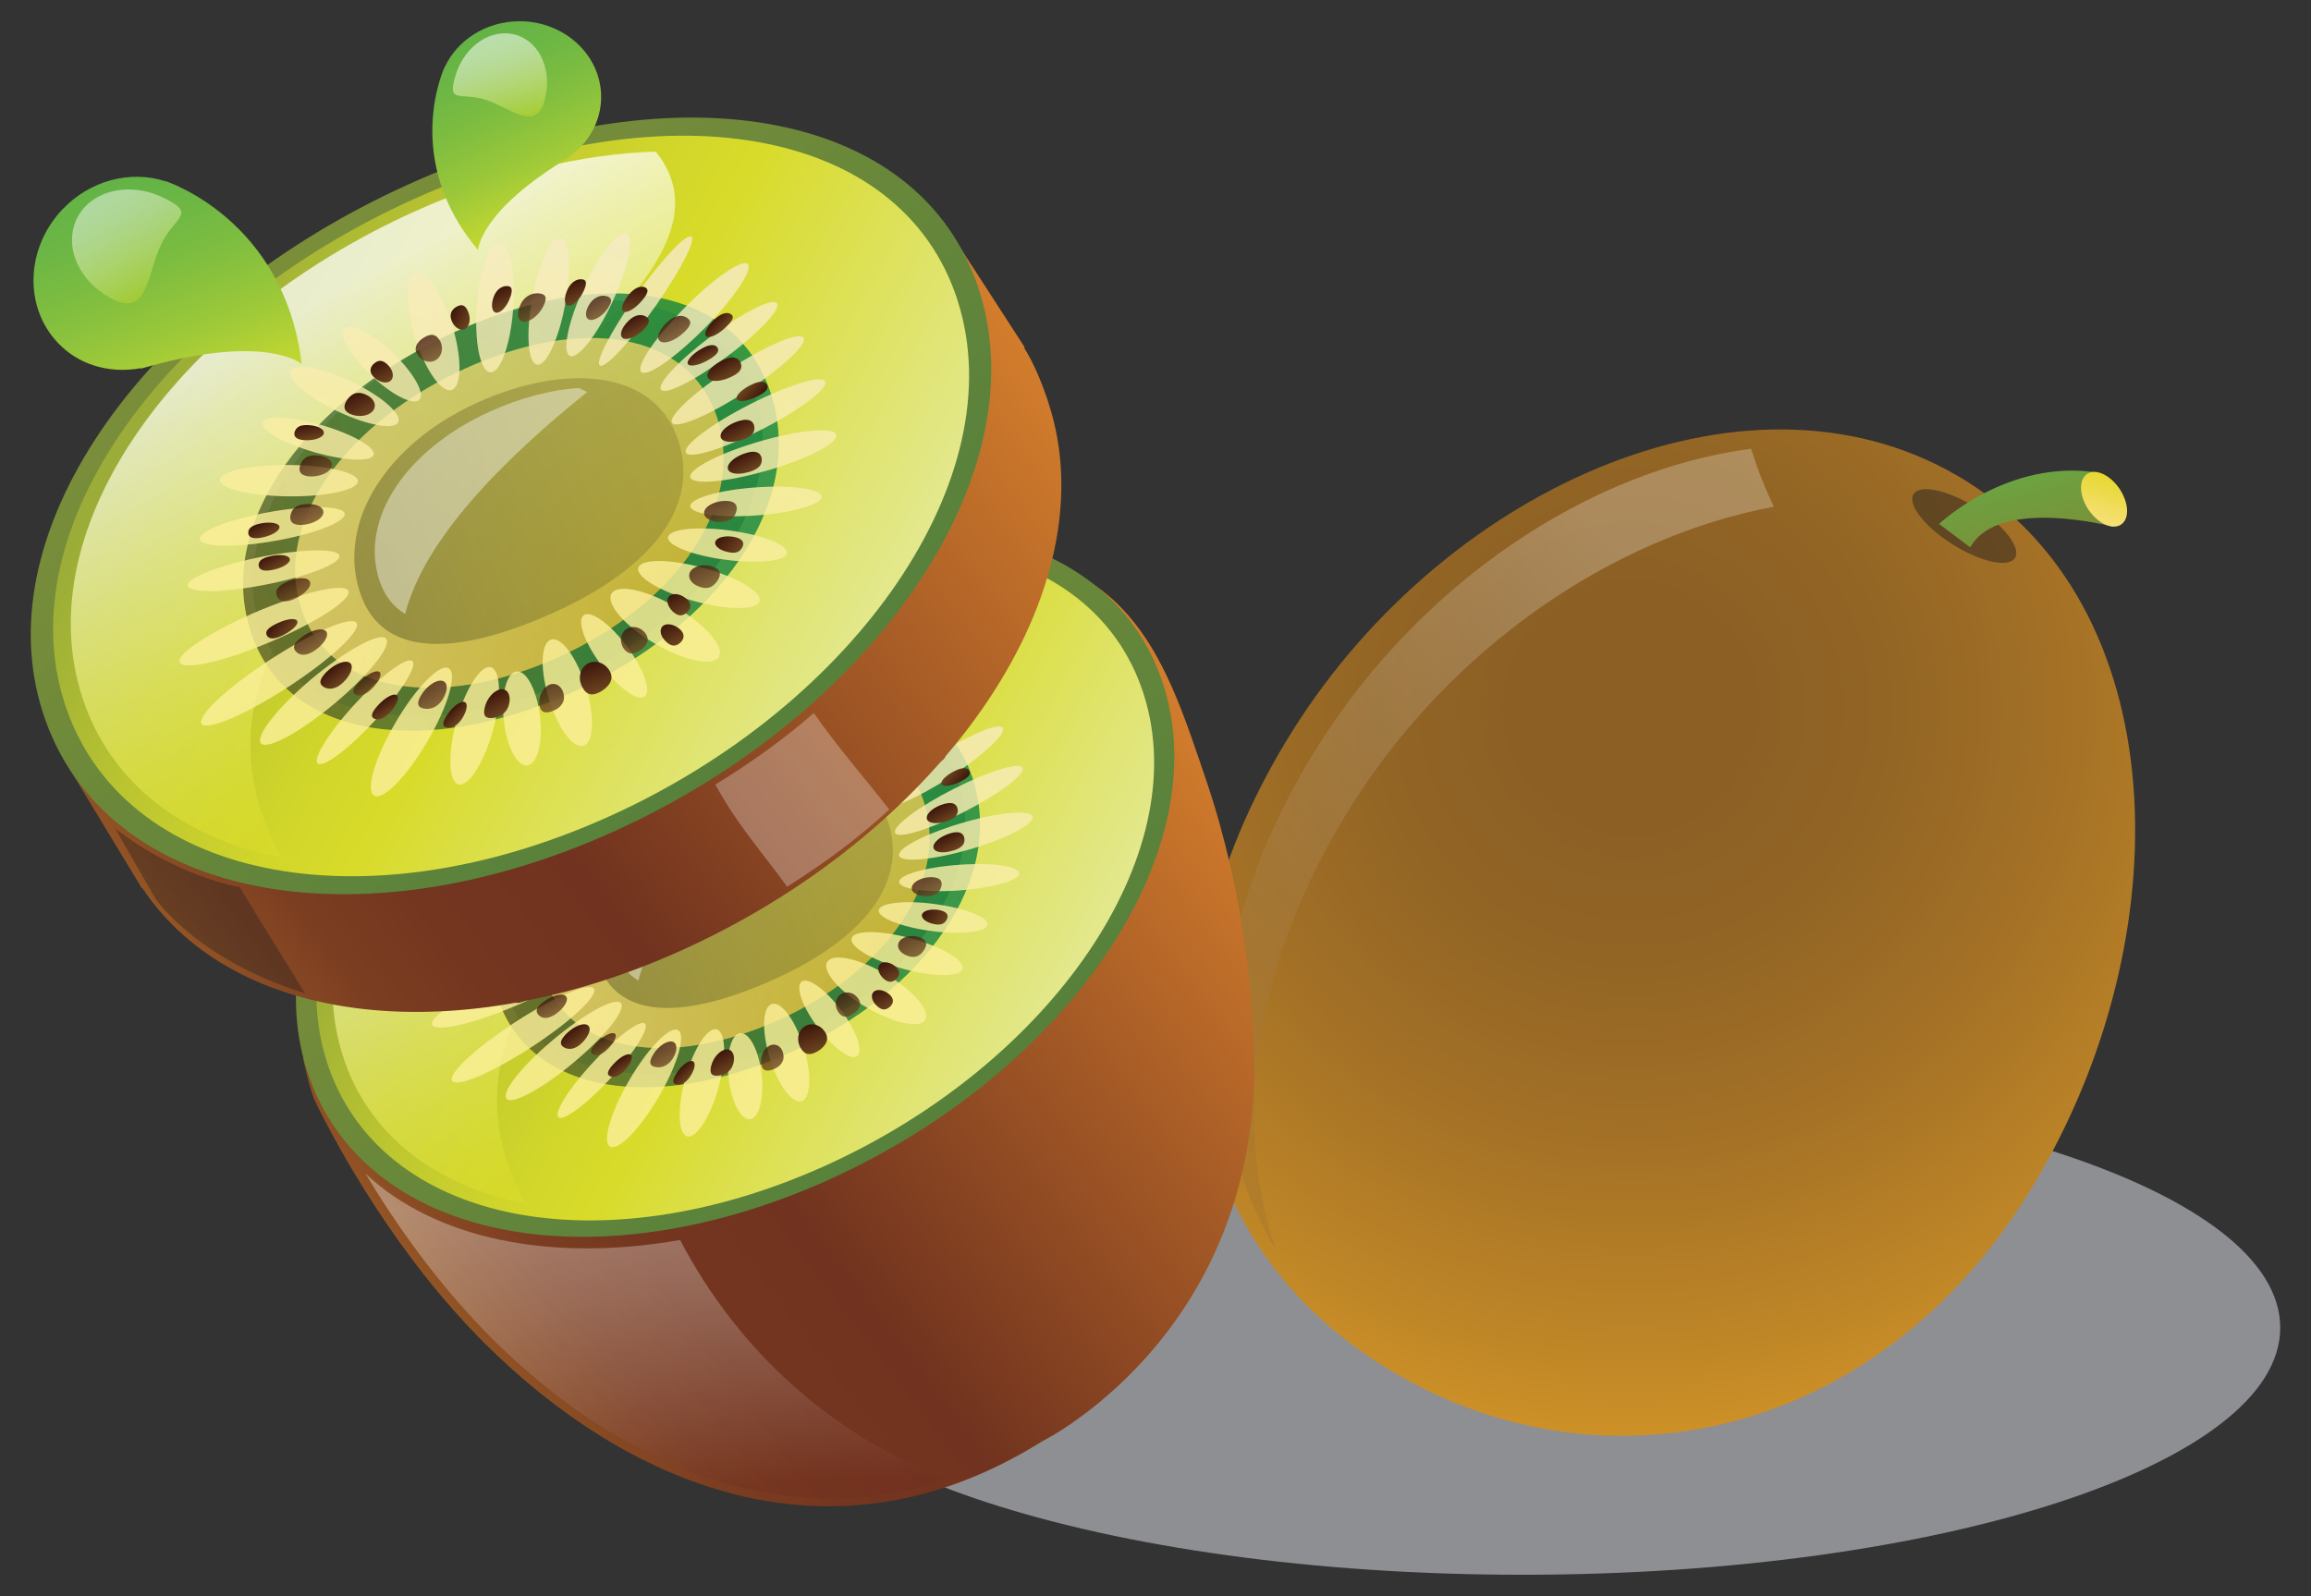 <svg xmlns="http://www.w3.org/2000/svg" viewBox="-832.076 -534.702 2082.076 1438.306"><rect x="-832.076" y="-534.702" width="2082.076" height="1438.306" fill="#333333" stroke="none"/><path opacity=".56" fill="#D6D9DE" d="M1222.274 661.8c0 122.996-305.583 222.651-682.568 222.651-376.899 0-682.435-99.655-682.435-222.65 0-123.056 305.556-222.645 682.435-222.645 376.959 0 682.568 99.543 682.568 222.624v.02z"/><radialGradient id="a" cx="635.558" cy="974.533" r="853.332" gradientTransform="scale(1 -1) rotate(-32.222 -1228.189 432.643)" gradientUnits="userSpaceOnUse"><stop offset=".124" stop-color="#8c6025"/><stop offset=".267" stop-color="#926525"/><stop offset=".462" stop-color="#a47126"/><stop offset=".687" stop-color="#c08727"/><stop offset=".933" stop-color="#e8a428"/><stop offset="1" stop-color="#f4ad28"/></radialGradient><path fill="url(#a)" d="M993.2 544.171C853.488 765.798 603.6 815.742 413.193 695.713c-190.46-120.063-219.599-351.372-79.98-573.078C473.092-99.072 750.102-220.551 940.516-100.482c190.508 119.957 192.436 422.774 52.73 644.6l-.046.053z"/><radialGradient id="b" cx="582.029" cy="1329.019" r="1068.045" gradientTransform="scale(1 -1) rotate(-32.222 -1228.189 432.643)" gradientUnits="userSpaceOnUse"><stop offset=".23" stop-color="#fff"/><stop offset=".329" stop-color="#e6ddd1"/><stop offset=".454" stop-color="#cbb79d"/><stop offset=".577" stop-color="#b59872"/><stop offset=".696" stop-color="#a38050"/><stop offset=".808" stop-color="#966e38"/><stop offset=".912" stop-color="#8f642a"/><stop offset="1" stop-color="#8c6025"/></radialGradient><path opacity=".25" fill="url(#b)" d="M385.97 190.619C474.787 49.736 619.533-50.671 766.034-78.06c-7.922-16.598-14.799-33.925-20.429-52.247-146.8 19.198-297.97 121.485-389.845 267.149-101.817 161.801-113.912 328.65-38.916 453.647-39.631-120.356-17.488-262.588 69.088-399.833l.038-.037z"/><path opacity=".49" fill="#231F20" d="M983.293-31.94c-5.78 9.254-30.942 3.67-56.08-12.084-25.162-15.88-41.085-36.192-35.266-45.446 5.812-9.11 30.942-3.675 56.144 12.16 25.135 15.958 41.027 36.173 35.176 45.35l.025.02z"/><linearGradient id="c" gradientUnits="userSpaceOnUse" x1="800.851" y1="1349.951" x2="913.494" y2="1240.7" gradientTransform="scale(1 -1) rotate(-32.222 -1228.189 432.643)"><stop offset="0" stop-color="#66ab45"/><stop offset="1" stop-color="#8c792e"/></linearGradient><path fill="url(#c)" d="M914.936-62.527s62.352-59.4 143.449-46.124l13.455 48.647S968.48-87.423 943.013-41.409l-28.061-21.146-.016.028z"/><linearGradient id="d" gradientUnits="userSpaceOnUse" x1="905.713" y1="1138.122" x2="899.263" y2="1188.858" gradientTransform="matrix(.865 .444 .673 -.907 -499.199 567.178)"><stop offset="0" stop-color="#f8e17e"/><stop offset="1" stop-color="#e3d620"/></linearGradient><path fill="url(#d)" d="M1078.912-61.995c-7.643 5.208-20.799-.766-29.416-13.39-8.377-12.545-8.987-27.003-1.182-32.205 7.578-5.202 20.65.802 29.143 13.309 8.512 12.767 9.177 27.196 1.463 32.25l-.008.036z"/><linearGradient id="e" gradientUnits="userSpaceOnUse" x1="-462.971" y1="-457.188" x2="439.701" y2="227.645" gradientTransform="matrix(1 0 0 -1 -.004 313.994)"><stop offset="0" stop-color="#c0822c"/><stop offset=".007" stop-color="#bb7d2b"/><stop offset=".058" stop-color="#a06227"/><stop offset=".114" stop-color="#8b4d23"/><stop offset=".175" stop-color="#7c3e21"/><stop offset=".248" stop-color="#74361f"/><stop offset=".36" stop-color="#71331f"/><stop offset="1" stop-color="#f09330"/></linearGradient><path fill="url(#e)" d="M-558.993 419.427s5.796 28.286 11.273 39.267c19.286 39.359 72.18 137.538 153.217 218.076 122.37 121.5 306.654 209.32 501.304 87.454 0 0 218.661-107.615 188.38-393.589 0 0-4.702-96.69-40.43-201.805C219.075 63.77 189.204-36.372 39.527-39.744l-598.525 459.146.005.025z"/><linearGradient id="f" gradientUnits="userSpaceOnUse" x1="-246.833" y1="-230.447" x2="-231.738" y2="-537.854" gradientTransform="matrix(1 0 0 -1 -.004 313.994)"><stop offset="0" stop-color="#fff"/><stop offset=".1" stop-color="#f3edec"/><stop offset=".303" stop-color="#d4c0bb"/><stop offset=".587" stop-color="#a3776e"/><stop offset=".854" stop-color="#712d1f"/></linearGradient><path opacity=".34" fill="url(#f)" d="M-219.331 582.738c-116.785 20.481-220.862-.883-283.56-59.878 26.77 44.612 66.082 101.358 116.718 151.31 101.956 100.566 248.059 176.915 406.808 124.298-101.471-39.498-186.584-113.707-239.98-215.71l.014-.02z"/><linearGradient id="g" gradientUnits="userSpaceOnUse" x1="-559.889" y1="211.557" x2="-241.909" y2="-632.001" gradientTransform="scale(1 -1) rotate(20.903 41.15 514.174)"><stop offset="0" stop-color="#80903a"/><stop offset="1" stop-color="#477b3b"/></linearGradient><path fill="url(#g)" d="M215.943 82.1c49.047 152.944-88.159 350.048-301.221 446.339-212.976 96.005-421.098 54.618-470.178-98.233-49.189-152.672 88.578-339.303 301.614-435.44 213.116-95.953 420.646-65.232 469.785 87.373v-.04z"/><linearGradient id="h" gradientUnits="userSpaceOnUse" x1="-621.948" y1="97.013" x2="-124.098" y2="-499.714" gradientTransform="scale(1 -1) rotate(20.903 41.15 514.174)"><stop offset="0" stop-color="#9bad38"/><stop offset=".175" stop-color="#bbc530"/><stop offset=".327" stop-color="#d0d52b"/><stop offset=".427" stop-color="#d8db29"/><stop offset="1" stop-color="#eaf0cb"/></linearGradient><path fill="url(#h)" d="M198.19 90.478c46.89 145.69-84.077 333.896-287.231 425.573-203.069 91.563-401.542 52.04-448.488-93.618-46.822-145.723 84.549-323.61 287.69-415.32 203.141-91.696 401.163-62.239 448.041 83.385l-.013-.02z"/><linearGradient id="i" gradientUnits="userSpaceOnUse" x1="-531.717" y1="81.969" x2="-476.859" y2="-362.218" gradientTransform="scale(1 -1) rotate(20.903 41.15 514.174)"><stop offset="0" stop-color="#fff"/><stop offset=".118" stop-color="#f7f8d5"/><stop offset=".307" stop-color="#ecee98"/><stop offset=".48" stop-color="#e4e668"/><stop offset=".631" stop-color="#dde046"/><stop offset=".755" stop-color="#d9dc31"/><stop offset=".837" stop-color="#d8db29"/></linearGradient><path opacity=".75" fill="url(#i)" d="M-333.436 330.058c95.513-123.42 367.144-258.584 282.995-362.15-61.508 1.938-129.731 18.267-198.527 49.313-194.29 87.573-319.52 258.883-274.164 399.78 23.126 72.046 84.308 117.35 164.461 132.796-35.11-63.037-40.828-140.104 25.268-219.765l-.033.026z"/><radialGradient id="j" cx="-239.636" cy="-697.979" r="579.984" gradientTransform="matrix(.941 -.425 -.224 -.696 113.752 -224.673)" gradientUnits="userSpaceOnUse"><stop offset="0" stop-color="#677834"/><stop offset=".089" stop-color="#6f8135"/><stop offset=".474" stop-color="#8da339"/><stop offset=".791" stop-color="#a0b83c"/><stop offset="1" stop-color="#a7c03d"/></radialGradient><path opacity=".75" fill="url(#j)" d="M31.952 171.003c26.455 82.513-43.767 183.386-154.527 233.43-110.747 49.884-228.176 34.864-254.814-47.586-26.465-82.606 51.42-190.58 162.154-240.59C-104.521 66.318 5.328 88.46 31.925 170.98l.027.022z"/><linearGradient id="k" gradientUnits="userSpaceOnUse" x1="-675.604" y1="-128.108" x2="-211.285" y2="-128.108" gradientTransform="matrix(.947 -.362 -.368 -.965 203.035 -18.242)"><stop offset="0" stop-color="#545524"/><stop offset=".182" stop-color="#3f602b"/><stop offset=".528" stop-color="#1d7138"/><stop offset=".813" stop-color="#087c3f"/><stop offset="1" stop-color="#008042"/></linearGradient><path opacity=".75" fill="url(#k)" d="M44.52 167.678C73.656 258.656-.195 359.801-119.303 413.509c-119.046 53.839-235.884 40.183-265.095-50.618-29.27-90.978 50.332-193.247 169.409-246.955C-95.897 62.21 15.349 76.837 44.54 167.67l-.02.009z"/><radialGradient id="l" cx="-266.339" cy="-639.767" r="477.588" gradientTransform="matrix(.941 -.425 -.23 -.714 114.726 -220.896)" gradientUnits="userSpaceOnUse"><stop offset="0" stop-color="#f5bb22"/><stop offset=".233" stop-color="#f6c73f"/><stop offset=".557" stop-color="#f7d561"/><stop offset=".824" stop-color="#f8de76"/><stop offset="1" stop-color="#f8e17e"/></radialGradient><path opacity=".75" fill="url(#l)" d="M.367 187.892c23.3 72.832-35.78 153.79-131.008 196.705-95.3 42.91-188.645 32.111-212.065-40.546-23.38-72.825 40.242-154.58 135.404-197.49 95.287-42.889 184.19-31.319 207.663 41.36l.006-.029z"/><linearGradient id="m" gradientUnits="userSpaceOnUse" x1="-598.088" y1="-103.621" x2="-320.713" y2="-103.621" gradientTransform="matrix(.976 -.373 -.396 -1.036 241.643 -17.24)"><stop offset="0" stop-color="#545524"/><stop offset=".381" stop-color="#706c2b"/><stop offset=".754" stop-color="#857d30"/><stop offset="1" stop-color="#8d8332"/></linearGradient><path opacity=".46" fill="url(#m)" d="M-31.816 206.311C-12.9 264.697-60.648 314.498-134.218 347.66c-73.563 33.261-141.281 41.546-160.126-16.932-18.753-58.57 23.212-122.776 96.803-155.917 73.543-33.18 146.82-26.996 165.705 31.519l.02-.018z"/><path opacity=".41" fill="#FFF" d="M-106.889 166.082c-2.065-1.15-4.435-2.182-6.746-3.334-22.533 1.152-48.027 7.89-73.457 19.419-67.99 30.624-107.648 87.88-91.204 138.748 4.263 13.104 11.679 22.208 21.315 28.04 15.826-61.774 80.791-127.139 150.08-182.928l.012.055z"/><linearGradient id="n" gradientUnits="userSpaceOnUse" x1="-358.386" y1="117.744" x2="-547.1" y2="-99.695" gradientTransform="scale(1 -1) rotate(20.903 41.15 514.174)"><stop offset="0" stop-color="#f6eac9"/><stop offset=".444" stop-color="#f8ecb6"/><stop offset="1" stop-color="#fbef98"/></linearGradient><path opacity=".82" fill="url(#n)" d="M-218.733 109.495c8.468 26.523 8.822 50.829.643 54.534-8.182 3.76-21.672-14.783-30.224-41.215-8.5-26.429-8.786-50.828-.64-54.468 8.312-3.658 21.744 14.761 30.255 41.16l-.034-.01z"/><linearGradient id="o" gradientUnits="userSpaceOnUse" x1="-317.004" y1="103.296" x2="-516.556" y2="-126.645" gradientTransform="scale(1 -1) rotate(20.903 41.15 514.174)"><stop offset="0" stop-color="#f6eac9"/><stop offset=".444" stop-color="#f8ecb6"/><stop offset="1" stop-color="#fbef98"/></linearGradient><path opacity=".82" fill="url(#o)" d="M-167.532 92.539c-1.552 29.799-9.487 55.348-17.974 57.293-8.488 1.942-14.02-20.695-12.604-50.283 1.5-29.767 9.571-55.38 17.91-57.202 8.378-1.928 14.03 20.613 12.7 50.137l-.032.055z"/><linearGradient id="p" gradientUnits="userSpaceOnUse" x1="-314.06" y1="241.656" x2="-583.764" y2="-69.009" gradientTransform="scale(1 -1) rotate(20.903 41.15 514.174)"><stop offset="0" stop-color="#f6eac9"/><stop offset=".444" stop-color="#f8ecb6"/><stop offset="1" stop-color="#fbef98"/></linearGradient><path opacity=".82" fill="url(#p)" d="M-376.724 346.15c38.419-16 71.196-23.221 73.164-15.906 1.938 7.4-27.705 26.34-66.216 42.42-38.36 16.116-71.196 23.162-73.03 15.811-1.996-7.181 27.66-26.199 66.095-42.357l-.013.032z"/><linearGradient id="q" gradientUnits="userSpaceOnUse" x1="-318.501" y1="198.812" x2="-564.201" y2="-84.257" gradientTransform="scale(1 -1) rotate(20.903 41.15 514.174)"><stop offset="0" stop-color="#f6eac9"/><stop offset=".444" stop-color="#f8ecb6"/><stop offset="1" stop-color="#fbef98"/></linearGradient><path opacity=".82" fill="url(#q)" d="M-368.678 386.911c35.234-22.974 67.232-36.63 71.634-30.74 4.354 6.104-20.727 29.617-55.962 52.624-35.227 22.935-67.372 36.774-71.634 30.643-4.39-5.918 20.746-29.523 55.988-52.53l-.026.003z"/><linearGradient id="r" gradientUnits="userSpaceOnUse" x1="-297.855" y1="162.411" x2="-532.982" y2="-108.424" gradientTransform="scale(1 -1) rotate(20.903 41.15 514.174)"><stop offset="0" stop-color="#f6eac9"/><stop offset=".444" stop-color="#f8ecb6"/><stop offset="1" stop-color="#fbef98"/></linearGradient><path opacity=".82" fill="url(#r)" d="M-334.9 403.335c28.326-23.942 56.057-39.39 61.911-34.35 5.932 4.856-12.25 28.402-40.5 52.35-28.293 24.06-56.063 39.359-61.92 34.501-5.918-4.987 12.102-28.593 40.495-52.464l.015-.037z"/><linearGradient id="s" gradientUnits="userSpaceOnUse" x1="-255.053" y1="90.282" x2="-470.498" y2="-157.878" gradientTransform="scale(1 -1) rotate(20.903 41.15 514.174)"><stop offset="0" stop-color="#f6eac9"/><stop offset=".444" stop-color="#f8ecb6"/><stop offset="1" stop-color="#fbef98"/></linearGradient><path opacity=".82" fill="url(#s)" d="M-267.872 443.565c16.16-29.287 36.416-51.768 45.338-50.404 8.907 1.487 3 26.305-13.185 55.56-16.143 29.26-36.432 51.89-45.355 50.345-8.91-1.396-2.925-26.265 13.166-55.523l.036.022z"/><linearGradient id="t" gradientUnits="userSpaceOnUse" x1="-275.817" y1="129.538" x2="-502.233" y2="-131.256" gradientTransform="scale(1 -1) rotate(20.903 41.15 514.174)"><stop offset="0" stop-color="#f6eac9"/><stop offset=".444" stop-color="#f8ecb6"/><stop offset="1" stop-color="#fbef98"/></linearGradient><path opacity=".82" fill="url(#t)" d="M-299.856 424.946c21.393-23.643 43.02-40.209 48.445-37.474 5.403 2.824-7.432 24-28.705 47.52-21.198 23.546-43.004 40.242-48.335 37.443-5.52-2.86 7.315-24.071 28.593-47.477l.002-.012z"/><linearGradient id="u" gradientUnits="userSpaceOnUse" x1="-227.258" y1="50.385" x2="-433.327" y2="-187.069" gradientTransform="scale(1 -1) rotate(20.903 41.15 514.174)"><stop offset="0" stop-color="#f6eac9"/><stop offset=".444" stop-color="#f8ecb6"/><stop offset="1" stop-color="#fbef98"/></linearGradient><path opacity=".82" fill="url(#u)" d="M-216.073 442.634c6.302-26.767 18.864-48.917 27.845-49.832 9.117-.792 11.305 20.15 4.96 46.793-6.279 26.676-18.886 49.014-27.918 49.89-9.11.798-11.238-20.148-4.92-46.879l.033.028z"/><linearGradient id="v" gradientUnits="userSpaceOnUse" x1="-210.632" y1="16.87" x2="-406.793" y2="-209.148" gradientTransform="scale(1 -1) rotate(20.903 41.15 514.174)"><stop offset="0" stop-color="#f6eac9"/><stop offset=".444" stop-color="#f8ecb6"/><stop offset="1" stop-color="#fbef98"/></linearGradient><path opacity=".82" fill="url(#v)" d="M-175.179 440.107c-3.208-21.15.702-40.604 8.715-43.365 7.903-2.915 16.968 12.013 20.117 33.319 3.189 21.24-.681 40.663-8.675 43.514-8.046 2.793-17.09-12.168-20.215-33.447l.058-.021z"/><linearGradient id="w" gradientUnits="userSpaceOnUse" x1="-192.849" y1="-5.232" x2="-383.092" y2="-224.4" gradientTransform="scale(1 -1) rotate(20.903 41.15 514.174)"><stop offset="0" stop-color="#f6eac9"/><stop offset=".444" stop-color="#f8ecb6"/><stop offset="1" stop-color="#fbef98"/></linearGradient><path opacity=".82" fill="url(#w)" d="M-108.551 407.125c7.72 24.098 7.403 46.527-.695 50.346-8.227 3.643-21.124-13.013-28.773-37.02-7.767-24.001-7.416-46.554.662-50.073 8.179-3.79 21.012 12.767 28.792 36.771l.014-.024z"/><linearGradient id="x" gradientUnits="userSpaceOnUse" x1="-113.951" y1="19.133" x2="-359.717" y2="-264.07" gradientTransform="scale(1 -1) rotate(20.903 41.15 514.174)"><stop offset="0" stop-color="#f6eac9"/><stop offset=".444" stop-color="#f8ecb6"/><stop offset="1" stop-color="#fbef98"/></linearGradient><path opacity=".82" fill="url(#x)" d="M23.84 165.617c-29.91 19.513-57.066 30.955-60.773 25.796-3.676-5.04 17.604-24.887 47.527-44.43 29.845-19.36 57.111-30.952 60.709-25.821 3.59 5.12-17.621 24.935-47.477 44.418l.014.037z"/><linearGradient id="y" gradientUnits="userSpaceOnUse" x1="-169.416" y1="33.303" x2="-397.96" y2="-230.018" gradientTransform="scale(1 -1) rotate(20.903 41.15 514.174)"><stop offset="0" stop-color="#f6eac9"/><stop offset=".444" stop-color="#f8ecb6"/><stop offset="1" stop-color="#fbef98"/></linearGradient><path opacity=".82" fill="url(#y)" d="M-8.144 111.224c-24.046 24.73-47.995 42.092-53.865 38.692-5.844-3.4 8.923-26.13 32.89-50.861C-5.11 74.295 19.02 56.872 24.858 60.239c5.652 3.458-9.044 26.133-33.048 51.002l.047-.017z"/><linearGradient id="z" gradientUnits="userSpaceOnUse" x1="-140.442" y1="25.406" x2="-379.958" y2="-250.549" gradientTransform="scale(1 -1) rotate(20.903 41.15 514.174)"><stop offset="0" stop-color="#f6eac9"/><stop offset=".444" stop-color="#f8ecb6"/><stop offset="1" stop-color="#fbef98"/></linearGradient><path opacity=".82" fill="url(#z)" d="M8.945 136.093c-26.215 19.91-50.904 32.442-54.942 28.163-4.078-4.25 13.96-23.825 40.26-43.699 26.39-19.724 50.93-32.286 55.06-27.98 4.056 4.321-14.03 23.804-40.363 43.487l-.015.029z"/><linearGradient id="A" gradientUnits="userSpaceOnUse" x1="-83.092" y1="17.931" x2="-341.093" y2="-279.302" gradientTransform="scale(1 -1) rotate(20.903 41.15 514.174)"><stop offset="0" stop-color="#f6eac9"/><stop offset=".444" stop-color="#f8ecb6"/><stop offset="1" stop-color="#fbef98"/></linearGradient><path opacity=".82" fill="url(#A)" d="M36.341 197.069c-31.715 16.143-59.508 24.552-62.014 18.72-2.494-5.762 21.169-23.542 52.923-39.598 31.747-16.237 59.56-24.552 61.968-18.906 2.394 5.785-21.211 23.672-52.863 39.764l-.014.02z"/><linearGradient id="B" gradientUnits="userSpaceOnUse" x1="-45.344" y1="35.438" x2="-332.204" y2="-295.043" gradientTransform="scale(1 -1) rotate(20.903 41.15 514.174)"><stop offset="0" stop-color="#f6eac9"/><stop offset=".444" stop-color="#f8ecb6"/><stop offset="1" stop-color="#fbef98"/></linearGradient><path opacity=".82" fill="url(#B)" d="M38.535 231.58c-33.214 9.347-60.377 11.227-60.65 4.217-.26-7.042 26.507-20.331 59.8-29.738 33.228-9.35 60.397-11.11 60.663-4.253.2 7.115-26.531 20.414-59.779 29.79l-.034-.017z"/><linearGradient id="C" gradientUnits="userSpaceOnUse" x1="-19.79" y1="54.04" x2="-319.817" y2="-291.735" gradientTransform="scale(1 -1) rotate(20.903 41.15 514.174)"><stop offset="0" stop-color="#f6eac9"/><stop offset=".444" stop-color="#f8ecb6"/><stop offset="1" stop-color="#fbef98"/></linearGradient><path opacity=".82" fill="url(#C)" d="M28.628 268.019c-29.76 1.704-52.501-2.302-50.547-8.738 1.747-6.461 27.494-13.202 57.312-14.9 29.852-1.788 52.482 2.095 50.71 8.74-1.996 6.517-27.662 13.1-57.519 14.896l.044.002z"/><linearGradient id="D" gradientUnits="userSpaceOnUse" x1="-326.583" y1="260.859" x2="-619.095" y2="-76.105" gradientTransform="scale(1 -1) rotate(20.903 41.15 514.174)"><stop offset="0" stop-color="#f6eac9"/><stop offset=".444" stop-color="#f8ecb6"/><stop offset="1" stop-color="#fbef98"/></linearGradient><path opacity=".82" fill="url(#D)" d="M-364.689 264.228c32.952-5.344 58.927-4.159 57.943 2.88-1.003 6.922-28.54 17.03-61.524 22.306-32.984 5.373-59.027 4.1-57.99-2.822.996-6.915 28.525-16.89 61.573-22.342l-.002-.022z"/><linearGradient id="E" gradientUnits="userSpaceOnUse" x1="-428.55" y1="114.163" x2="-583.883" y2="-64.775" gradientTransform="scale(1 -1) rotate(20.903 41.15 514.174)"><stop offset="0" stop-color="#f6eac9"/><stop offset=".444" stop-color="#f8ecb6"/><stop offset="1" stop-color="#fbef98"/></linearGradient><path opacity=".82" fill="url(#E)" d="M-297.596 159.233c24.2 12.199 39.45 26.826 34.31 32.472-5.15 5.886-28.874.668-53.089-11.471-24.072-12.166-39.481-26.829-34.325-32.472 5.186-5.785 28.925-.598 53.063 11.504l.041-.033z"/><linearGradient id="F" gradientUnits="userSpaceOnUse" x1="-318.594" y1="270.258" x2="-632.252" y2="-91.15" gradientTransform="scale(1 -1) rotate(20.903 41.15 514.174)"><stop offset="0" stop-color="#f6eac9"/><stop offset=".444" stop-color="#f8ecb6"/><stop offset="1" stop-color="#fbef98"/></linearGradient><path opacity=".82" fill="url(#F)" d="M-347.666 226.127c31.276.97 54.32 7.406 51.573 14.536-2.79 6.98-30.485 12.045-61.8 11.136-31.336-.909-54.362-7.311-51.557-14.445 2.66-7.048 30.455-12.036 61.708-11.238l.076.01z"/><linearGradient id="G" gradientUnits="userSpaceOnUse" x1="-389.395" y1="172.222" x2="-614.414" y2="-86.976" gradientTransform="scale(1 -1) rotate(20.903 41.15 514.174)"><stop offset="0" stop-color="#f6eac9"/><stop offset=".444" stop-color="#f8ecb6"/><stop offset="1" stop-color="#fbef98"/></linearGradient><path opacity=".82" fill="url(#G)" d="M-321.733 194.608c25.175 7.893 42.332 18.637 38.445 24.065-3.942 5.494-27.416 3.49-52.524-4.25-25.081-7.919-42.244-18.662-38.377-24.09 3.857-5.32 27.462-3.525 52.464 4.255l-.008.02z"/><linearGradient id="H" gradientUnits="userSpaceOnUse" x1="-396.154" y1="121.134" x2="-569.041" y2="-78.086" gradientTransform="scale(1 -1) rotate(20.903 41.15 514.174)"><stop offset="0" stop-color="#f6eac9"/><stop offset=".444" stop-color="#f8ecb6"/><stop offset="1" stop-color="#fbef98"/></linearGradient><path opacity=".82" fill="url(#H)" d="M-265.811 135.03c16.802 16.415 25.877 33.35 20.182 37.662-5.646 4.49-23.78-5.22-40.647-21.672-16.74-16.387-25.873-33.319-20.195-37.628 5.652-4.455 23.805 5.253 40.629 21.678l.03-.04z"/><linearGradient id="I" gradientUnits="userSpaceOnUse" x1="-105.198" y1="-12.897" x2="-314.392" y2="-253.942" gradientTransform="scale(1 -1) rotate(20.903 41.15 514.174)"><stop offset="0" stop-color="#f6eac9"/><stop offset=".444" stop-color="#f8ecb6"/><stop offset="1" stop-color="#fbef98"/></linearGradient><path opacity=".82" fill="url(#I)" d="M-23.504 336.907c-27.28-8.318-45.501-20.487-40.768-27.283 4.903-6.74 30.845-5.435 58.099 2.79 27.247 8.285 45.442 20.454 40.663 27.253-4.788 6.782-30.787 5.585-58.05-2.793l.056.033z"/><linearGradient id="J" gradientUnits="userSpaceOnUse" x1="-45.596" y1="39.083" x2="-312.508" y2="-268.457" gradientTransform="scale(1 -1) rotate(20.903 41.15 514.174)"><stop offset="0" stop-color="#f6eac9"/><stop offset=".444" stop-color="#f8ecb6"/><stop offset="1" stop-color="#fbef98"/></linearGradient><path opacity=".82" fill="url(#J)" d="M2.362 303.66c-26.851-4.247-45.877-12.81-42.39-19.183 3.52-6.308 28.13-8.13 54.89-3.76 26.878 4.157 45.845 12.748 42.417 19.06-3.524 6.316-28.06 8.112-54.925 3.856l.008.027z"/><linearGradient id="K" gradientUnits="userSpaceOnUse" x1="-168.697" y1="-63.902" x2="-331.81" y2="-251.883" gradientTransform="scale(1 -1) rotate(20.903 41.15 514.174)"><stop offset="0" stop-color="#f6eac9"/><stop offset=".444" stop-color="#f8ecb6"/><stop offset="1" stop-color="#fbef98"/></linearGradient><path opacity=".82" fill="url(#K)" d="M-55.355 370.82c-23.916-14.962-37.553-32.8-30.488-39.846 6.967-6.977 31.974-.363 55.923 14.812C-6.088 360.656 7.633 378.618.678 385.54c-7.115 6.849-32.117.266-55.988-14.762l-.045.041z"/><linearGradient id="L" gradientUnits="userSpaceOnUse" x1="-183.326" y1="-33.514" x2="-360.801" y2="-237.987" gradientTransform="scale(1 -1) rotate(20.903 41.15 514.174)"><stop offset="0" stop-color="#f6eac9"/><stop offset=".444" stop-color="#f8ecb6"/><stop offset="1" stop-color="#fbef98"/></linearGradient><path opacity=".82" fill="url(#L)" d="M-95.718 390.635c-13.78-18.579-20.013-36.903-13.96-40.845 6.07-4.007 22.045 7.831 35.792 26.455 13.78 18.636 20.014 37.027 13.961 40.851-5.984 4.123-22.01-7.78-35.774-26.464l-.019.003z"/><linearGradient id="M" gradientUnits="userSpaceOnUse" x1="-305.657" y1="276.004" x2="-603.289" y2="-66.912" gradientTransform="scale(1 -1) rotate(20.903 41.15 514.174)"><stop offset="0" stop-color="#f6eac9"/><stop offset=".444" stop-color="#f8ecb6"/><stop offset="1" stop-color="#fbef98"/></linearGradient><path opacity=".82" fill="url(#M)" d="M-310.96 301.598c-.76 6.556-29.245 17.267-63.866 23.673-34.52 6.585-61.994 6.403-61.254-.217.666-6.552 29.221-17.234 63.758-23.787 34.51-6.45 61.973-6.383 61.308.333l.053-.002z"/><linearGradient id="N" gradientUnits="userSpaceOnUse" x1="-245.775" y1="68.973" x2="-457.629" y2="-175.131" gradientTransform="scale(1 -1) rotate(20.903 41.15 514.174)"><stop offset="0" stop-color="#f6eac9"/><stop offset=".444" stop-color="#f8ecb6"/><stop offset="1" stop-color="#fbef98"/></linearGradient><path opacity=".82" fill="url(#N)" d="M-83.815 86.488c-12.188 28.101-28.43 50.589-36.273 50.07-7.76-.514-4.085-23.608 8.136-51.677 12.22-28.134 28.494-50.53 36.338-50.043 7.78.532 4.189 23.605-8.113 51.666l-.088-.016z"/><linearGradient id="O" gradientUnits="userSpaceOnUse" x1="-209.718" y1="51.927" x2="-429.75" y2="-201.619" gradientTransform="scale(1 -1) rotate(20.903 41.15 514.174)"><stop offset="0" stop-color="#f6eac9"/><stop offset=".444" stop-color="#f8ecb6"/><stop offset="1" stop-color="#fbef98"/></linearGradient><path opacity=".82" fill="url(#O)" d="M-49.77 93.736c-20.526 29.377-41.357 52.137-46.442 50.621-4.994-1.458 7.617-26.555 28.234-56.079 20.591-29.438 41.43-51.956 46.417-50.563 4.987 1.397-7.58 26.598-28.26 55.99l.051.03z"/><linearGradient id="P" gradientUnits="userSpaceOnUse" x1="-280.484" y1="84.656" x2="-483.56" y2="-149.274" gradientTransform="scale(1 -1) rotate(20.903 41.15 514.174)"><stop offset="0" stop-color="#f6eac9"/><stop offset=".444" stop-color="#f8ecb6"/><stop offset="1" stop-color="#fbef98"/></linearGradient><path opacity=".82" fill="url(#P)" d="M-147.118 143.54c-7.98 1.127-10.636-21.21-5.948-50.16 4.682-29.013 14.831-53.351 22.818-54.565 8.026-1.211 10.656 21.335 5.974 50.254-4.654 28.859-14.961 53.262-22.874 54.459l.03.013z"/><linearGradient id="Q" gradientUnits="userSpaceOnUse" x1="-517.692" y1="-23.293" x2="-521.017" y2="3.105" gradientTransform="scale(1 -1) rotate(20.903 41.15 514.174)"><stop offset="0" stop-color="#704821"/><stop offset="1" stop-color="#340c07"/></linearGradient><path fill="url(#Q)" d="M-288.818 168.343c6.53 3.036 8.906 9.046 5.191 13.413-3.808 4.308-12.126 5.282-18.83 2.308-6.657-3.217-4.838-8.62-1.105-12.958 3.591-4.388 7.98-5.918 14.762-2.792l-.018.029z"/><linearGradient id="R" gradientUnits="userSpaceOnUse" x1="-447.134" y1="-1.216" x2="-450.592" y2="26.047" gradientTransform="scale(1 -1) rotate(20.903 41.15 514.174)"><stop offset="0" stop-color="#704821"/><stop offset="1" stop-color="#340c07"/></linearGradient><path opacity=".77" fill="url(#R)" d="M-228.242 123.791c3.296 5.887 1.595 13.017-3.597 16.086-5.136 2.912-12.114.571-15.315-5.283-3.185-5.705 1.136-10.802 6.292-13.838 5.187-2.992 9.31-2.726 12.568 2.993l.053.043z"/><linearGradient id="S" gradientUnits="userSpaceOnUse" x1="-569.627" y1="-56.076" x2="-572.753" y2="-31.539" gradientTransform="scale(1 -1) rotate(20.903 41.15 514.174)"><stop offset="0" stop-color="#704821"/><stop offset="1" stop-color="#340c07"/></linearGradient><path opacity=".77" fill="url(#S)" d="M-328.45 218.347c8.147.815 12.975 5.188 10.667 9.948-2.309 4.828-10.724 7.922-18.923 7.228-7.964-.854-8.409-6.043-6.084-10.838 2.394-4.722 6.383-7.315 14.43-6.384l-.09.046z"/><linearGradient id="T" gradientUnits="userSpaceOnUse" x1="-490.89" y1="-4.075" x2="-494.015" y2="20.86" gradientTransform="scale(1 -1) rotate(20.903 41.15 514.174)"><stop offset="0" stop-color="#704821"/><stop offset="1" stop-color="#340c07"/></linearGradient><path fill="url(#T)" d="M-270.732 144.072c4.28 4.702 4.809 10.439 1.458 12.923-3.432 2.49-9.672.912-13.902-3.698-4.28-4.523-2.082-8.805 1.347-11.325 3.458-2.46 6.716-2.46 11.105 2.128l-.008-.028z"/><linearGradient id="U" gradientUnits="userSpaceOnUse" x1="-622.75" y1="-142.651" x2="-625.277" y2="-122.636" gradientTransform="scale(1 -1) rotate(20.903 41.15 514.174)"><stop offset="0" stop-color="#704821"/><stop offset="1" stop-color="#340c07"/></linearGradient><path opacity=".77" fill="url(#U)" d="M-352.92 321.88c8.754-3.611 16.615-3.127 17.728 1.029 1.004 4.246-5.224 10.441-13.977 14.078-8.753 3.558-12.623.37-13.702-3.818-1.13-4.123 1.197-7.78 9.908-11.304l.044.014z"/><linearGradient id="V" gradientUnits="userSpaceOnUse" x1="-590.745" y1="-90.059" x2="-593.671" y2="-66.653" gradientTransform="scale(1 -1) rotate(20.903 41.15 514.174)"><stop offset="0" stop-color="#704821"/><stop offset="1" stop-color="#340c07"/></linearGradient><path opacity=".77" fill="url(#V)" d="M-337.226 258.377c8.487-.182 14.214 3.458 12.672 8.13-1.59 4.796-9.831 8.805-18.24 9.017-8.578.152-9.79-4.526-8.257-9.406 1.463-4.788 5.253-7.647 13.764-7.78l.06.039z"/><linearGradient id="W" gradientUnits="userSpaceOnUse" x1="-624.693" y1="-188.868" x2="-627.22" y2="-168.719" gradientTransform="scale(1 -1) rotate(20.903 41.15 514.174)"><stop offset="0" stop-color="#704821"/><stop offset="1" stop-color="#340c07"/></linearGradient><path opacity=".77" fill="url(#W)" d="M-341.083 367.162c7.812-5.461 16.338-7.046 19-3.948 2.695 3.28-1.493 10.383-9.243 15.903-7.786 5.461-13.244 3.766-15.906.487-2.66-3.258-1.663-6.915 6.117-12.434l.032-.008z"/><linearGradient id="X" gradientUnits="userSpaceOnUse" x1="-630.082" y1="-115.058" x2="-632.277" y2="-97.636" gradientTransform="scale(1 -1) rotate(20.903 41.15 514.174)"><stop offset="0" stop-color="#704821"/><stop offset="1" stop-color="#340c07"/></linearGradient><path fill="url(#X)" d="M-365.952 300.867c8.205-1.276 14.416.305 13.942 3.581-.419 3.4-7.39 7.22-15.627 8.497-8.098 1.396-10.406-1.578-9.935-4.916.399-3.524 3.458-5.785 11.57-7.181l.05.019z"/><linearGradient id="Y" gradientUnits="userSpaceOnUse" x1="-804.509" y1="-341.416" x2="-807.102" y2="-321.268" gradientTransform="scale(1 -1) rotate(42.39 -545.938 229.848)"><stop offset="0" stop-color="#704821"/><stop offset="1" stop-color="#340c07"/></linearGradient><path fill="url(#Y)" d="M-362.029 356.59c7.903-3.734 15.218-4.488 16.195-1.643 1.153 2.883-4.526 8.162-12.445 11.929-8.055 3.792-11.763 2.123-12.773-.669-1.197-2.992.931-5.852 8.977-9.575l.046-.043z"/><linearGradient id="Z" gradientUnits="userSpaceOnUse" x1="-628.53" y1="-86.994" x2="-630.725" y2="-69.573" gradientTransform="scale(1 -1) rotate(20.903 41.15 514.174)"><stop offset="0" stop-color="#704821"/><stop offset="1" stop-color="#340c07"/></linearGradient><path fill="url(#Z)" d="M-374.596 274.136c8.282-1.308 14.516.302 14.097 3.578-.532 3.338-7.558 7.163-15.705 8.436-8.198 1.487-10.458-1.64-9.951-4.916.532-3.325 3.457-5.719 11.57-7.115l-.012.017z"/><linearGradient id="aa" gradientUnits="userSpaceOnUse" x1="-1861.336" y1="786.406" x2="-1863.863" y2="807.019" gradientTransform="scale(-1 1) rotate(42.5 -136.16 2838.368)"><stop offset="0" stop-color="#704821"/><stop offset="1" stop-color="#340c07"/></linearGradient><path fill="url(#aa)" d="M32.418 170.072c-7.929 3.766-15.26 4.49-16.28 1.701-.941-2.974 4.624-8.257 12.565-12.016 7.981-3.763 11.637-2.065 12.748.785.997 2.727-1.13 5.72-9.044 9.51l.01.02z"/><linearGradient id="ab" gradientUnits="userSpaceOnUse" x1="-525.826" y1="162.616" x2="-527.993" y2="179.778" gradientTransform="scale(1 -1) rotate(3.779 5170.959 2873.916)"><stop offset="0" stop-color="#704821"/><stop offset="1" stop-color="#340c07"/></linearGradient><path fill="url(#ab)" d="M-334.966 193.411c7.54.793 12.384 4.069 10.777 7.53-1.61 3.334-9.049 5.46-16.634 4.792-7.523-.786-8.331-4.552-6.747-7.948 1.53-3.325 4.988-4.987 12.568-4.322l.036-.052z"/><linearGradient id="ac" gradientUnits="userSpaceOnUse" x1="-253.735" y1="-54.483" x2="-256.395" y2="-33.67" gradientTransform="scale(1 -1) rotate(20.903 41.15 514.174)"><stop offset="0" stop-color="#704821"/><stop offset="1" stop-color="#340c07"/></linearGradient><path opacity=".77" fill="url(#ac)" d="M-28.092 117.74c-6.936 6.342-15.442 9.163-18.968 6.374-3.396-2.64-.604-9.773 6.41-15.961 6.915-6.221 12.934-5.585 16.292-2.916 3.59 2.593 3.258 6.25-3.724 12.501l-.01.002z"/><linearGradient id="ad" gradientUnits="userSpaceOnUse" x1="-226.946" y1="-100.831" x2="-229.473" y2="-80.683" gradientTransform="scale(1 -1) rotate(20.903 41.15 514.174)"><stop offset="0" stop-color="#704821"/><stop offset="1" stop-color="#340c07"/></linearGradient><path fill="url(#ad)" d="M9.943 154.379c-8.767 3.705-16.721 3.338-17.878-.974-.987-4.127 5.098-10.345 13.734-14.137 8.773-3.581 12.838-.367 13.903 3.64 1.13 4.256-1.064 7.78-9.775 11.504l.016-.033z"/><linearGradient id="ae" gradientUnits="userSpaceOnUse" x1="-234.598" y1="-152.69" x2="-237.258" y2="-131.744" gradientTransform="scale(1 -1) rotate(20.903 41.15 514.174)"><stop offset="0" stop-color="#704821"/><stop offset="1" stop-color="#340c07"/></linearGradient><path fill="url(#ae)" d="M19.252 205.912c-8.864 2.55-16.11.974-16.39-3.396-.214-4.617 6.78-10.257 15.78-12.747 8.785-2.49 11.929 1.214 12.181 5.705.133 4.521-2.726 7.98-11.57 10.44l-.001-.002z"/><linearGradient id="af" gradientUnits="userSpaceOnUse" x1="-238.336" y1="-179.489" x2="-240.995" y2="-158.543" gradientTransform="scale(1 -1) rotate(20.903 41.15 514.174)"><stop offset="0" stop-color="#704821"/><stop offset="1" stop-color="#340c07"/></linearGradient><path fill="url(#af)" d="M25.303 232.178c-8.845 2.581-16.273.941-16.462-3.461-.149-4.49 6.89-10.195 15.832-12.62 8.916-2.611 11.942 1.272 12.228 5.674.133 4.456-2.66 8.113-11.57 10.44l-.028-.033z"/><linearGradient id="ag" gradientUnits="userSpaceOnUse" x1="-283.272" y1="-40.313" x2="-285.666" y2="-21.561" gradientTransform="scale(1 -1) rotate(20.903 41.15 514.174)"><stop offset="0" stop-color="#704821"/><stop offset="1" stop-color="#340c07"/></linearGradient><path fill="url(#ag)" d="M-60.94 115.08c-5.878 5.705-13.3 8.709-16.592 6.527-3.28-2.124-1.305-8.41 4.675-14.237 5.87-5.764 11.234-5.43 14.565-3.335 3.392 2.061 3.325 5.32-2.593 11.038l-.056.008z"/><linearGradient id="ah" gradientUnits="userSpaceOnUse" x1="-305.343" y1="-15.243" x2="-307.87" y2="4.572" gradientTransform="scale(1 -1) rotate(20.903 41.15 514.174)"><stop offset="0" stop-color="#704821"/><stop offset="1" stop-color="#340c07"/></linearGradient><path opacity=".77" fill="url(#ah)" d="M-90.132 97.26c-4.175 6.253-10.922 10.319-14.929 9.227-3.876-1.126-3.837-7.162.364-13.357 4.338-6.188 9.967-7.101 13.961-6.007 4.056 1.13 4.92 3.724.665 10.108l-.061.03z"/><linearGradient id="ai" gradientUnits="userSpaceOnUse" x1="-239.625" y1="-80.68" x2="-241.421" y2="-66.584" gradientTransform="scale(1 -1) rotate(20.903 41.15 514.174)"><stop offset="0" stop-color="#704821"/><stop offset="1" stop-color="#340c07"/></linearGradient><path fill="url(#ai)" d="M-7.479 139.883c-7.727 4.305-15.085 5.705-16.572 3.091-1.37-2.636 3.67-8.373 11.397-12.685 7.766-4.367 11.714-3.094 13.169-.542 1.396 2.793-.2 5.785-7.98 10.173l-.014-.037z"/><linearGradient id="aj" gradientUnits="userSpaceOnUse" x1="-352.365" y1="-349.868" x2="-354.293" y2="-334.973" gradientTransform="scale(1 -1) rotate(40.315 -492.246 255.814)"><stop offset="0" stop-color="#704821"/><stop offset="1" stop-color="#340c07"/></linearGradient><path fill="url(#aj)" d="M7.35 112.753c-6.254 5.92-13.52 9.348-16.053 7.465-2.63-1.786.364-7.951 6.708-13.987 6.201-5.919 11-6.072 13.637-4.189 2.46 1.796 2.06 4.655-4.322 10.706l.03.005z"/><linearGradient id="ak" gradientUnits="userSpaceOnUse" x1="-356.144" y1="2.91" x2="-359.136" y2="26.715" gradientTransform="scale(1 -1) rotate(20.903 41.15 514.174)"><stop offset="0" stop-color="#704821"/><stop offset="1" stop-color="#340c07"/></linearGradient><path opacity=".77" fill="url(#ak)" d="M-143.195 95.797c-3.993 7.494-11.233 12.838-16.22 12.202-5.007-.672-5.916-7.22-2.046-14.663 3.85-7.428 10.312-9.133 15.41-8.432 5.053.532 6.715 3.524 2.859 10.905l-.003-.012z"/><linearGradient id="al" gradientUnits="userSpaceOnUse" x1="-376.885" y1="18.404" x2="-379.678" y2="40.48" gradientTransform="scale(1 -1) rotate(20.903 41.15 514.174)"><stop offset="0" stop-color="#704821"/><stop offset="1" stop-color="#340c07"/></linearGradient><path fill="url(#al)" d="M-170.325 87.884c-2.35 6.952-7.311 12.715-11.22 12.806-3.825 0-4.949-5.614-2.657-12.533 2.397-6.98 7.15-9.348 10.923-9.406 3.857-.133 5.386 2.06 2.992 9.043l-.038.09z"/><linearGradient id="am" gradientUnits="userSpaceOnUse" x1="-626.912" y1="-348.363" x2="-629.838" y2="-325.555" gradientTransform="scale(1 -1) rotate(53.24 -652.99 194.947)"><stop offset="0" stop-color="#704821"/><stop offset="1" stop-color="#340c07"/></linearGradient><path fill="url(#am)" d="M-204.902 100.186c2.325 5.766 1.062 12.016-2.747 13.867-3.919 1.824-8.873-1.273-11.065-7.069-2.289-5.857.977-9.863 4.864-11.623 3.723-1.862 6.849-.997 8.91 4.788l.038.037z"/><linearGradient id="an" gradientUnits="userSpaceOnUse" x1="-307.438" y1="83.859" x2="-310.297" y2="106.467" gradientTransform="scale(1 -1) rotate(14.927 465.291 738.066)"><stop offset="0" stop-color="#704821"/><stop offset="1" stop-color="#340c07"/></linearGradient><path fill="url(#an)" d="M-109.88 82.83c-3.163 6.981-8.728 12.38-12.462 12.137-3.623-.363-4.078-6.25-.91-13.169 3.19-6.8 8.047-8.952 11.67-8.708 3.79.332 4.92 2.793 1.729 9.708l-.028.033z"/><linearGradient id="ao" gradientUnits="userSpaceOnUse" x1="-264.792" y1="331.442" x2="-268.004" y2="356.776" gradientTransform="matrix(.999 .043 .043 -.999 183.476 443.563)"><stop offset="0" stop-color="#704821"/><stop offset="1" stop-color="#340c07"/></linearGradient><path fill="url(#ao)" d="M-61.54 90.478c-5.337 6.464-12.155 10.71-15.116 9.435-3.182-1.21-1.26-7.587 4-14.02 5.318-6.399 10.208-7.34 13.338-6.006 2.992 1.197 2.992 4.19-2.26 10.573l.039.018z"/><linearGradient id="ap" gradientUnits="userSpaceOnUse" x1="-546.634" y1="-267.2" x2="-549.626" y2="-243.86" gradientTransform="scale(1 -1) rotate(20.903 41.15 514.174)"><stop offset="0" stop-color="#704821"/><stop offset="1" stop-color="#340c07"/></linearGradient><path opacity=".77" fill="url(#ap)" d="M-243.402 415.304c4.59-7.337 12.107-12.318 16.994-11.318 4.76 1.123 5.02 7.922.422 15.325-4.663 7.227-11.046 8.624-15.936 7.467-4.787-1.064-5.984-4.122-1.463-11.437l-.017-.037z"/><linearGradient id="aq" gradientUnits="userSpaceOnUse" x1="-689.841" y1="-313.866" x2="-692.368" y2="-293.718" gradientTransform="scale(1 -1) rotate(30.93 -330.754 330.603)"><stop offset="0" stop-color="#704821"/><stop offset="1" stop-color="#340c07"/></linearGradient><path fill="url(#aq)" d="M-321.467 396.553c6.581-6.37 14.896-9.89 18.8-7.403 3.808 2.28 1.49 9.559-5.056 15.962-6.581 6.558-12.699 6.311-16.47 3.915-3.791-2.394-3.791-5.918 2.725-12.5v.026z"/><linearGradient id="ar" gradientUnits="userSpaceOnUse" x1="-500.034" y1="-293.533" x2="-503.226" y2="-268.265" gradientTransform="scale(1 -1) rotate(20.903 41.15 514.174)"><stop offset="0" stop-color="#704821"/><stop offset="1" stop-color="#340c07"/></linearGradient><path fill="url(#ar)" d="M-191.204 425.345c2.026-7.467 8.046-13.87 13.604-14.357 5.39-.24 8.202 5.37 6.208 12.928-2.123 7.494-8.351 10.442-13.864 10.773-5.52.466-7.98-1.862-5.985-9.31l.037-.034z"/><linearGradient id="as" gradientUnits="userSpaceOnUse" x1="-628.566" y1="-313.16" x2="-630.627" y2="-297.201" gradientTransform="scale(1 -1) rotate(26.334 -194.757 395.705)"><stop offset="0" stop-color="#704821"/><stop offset="1" stop-color="#340c07"/></linearGradient><path fill="url(#as)" d="M-279.575 424.48c5.626-6.285 12.52-10.234 15.418-8.83 2.906 1.396.757 7.766-4.811 13.954-5.604 6.377-10.49 6.98-13.465 5.585-3.059-1.463-2.86-4.322 2.793-10.706l.065-.002z"/><linearGradient id="at" gradientUnits="userSpaceOnUse" x1="-681.468" y1="-444.75" x2="-683.463" y2="-428.991" gradientTransform="scale(1 -1) rotate(37.144 -456.442 259.94)"><stop offset="0" stop-color="#704821"/><stop offset="1" stop-color="#340c07"/></linearGradient><path fill="url(#at)" d="M-222.39 432.194c4.305-6.799 10.698-11.474 14.052-10.682 3.38.819 2.595 6.974-1.811 13.715-4.397 6.74-9.328 8.195-12.679 7.344-3.258-.798-3.857-3.524.466-10.306l-.028-.07z"/><linearGradient id="au" gradientUnits="userSpaceOnUse" x1="-595.216" y1="-239.703" x2="-597.344" y2="-223.279" gradientTransform="scale(1 -1) rotate(21.261 22.123 501.353)"><stop offset="0" stop-color="#704821"/><stop offset="1" stop-color="#340c07"/></linearGradient><path opacity=".77" fill="url(#au)" d="M-294.204 404.532c6.15-6.006 13.328-9.526 15.906-7.766 2.672 1.636-.127 7.89-6.192 13.954-6.117 6.013-10.876 6.28-13.623 4.65-2.66-1.862-2.128-4.721 3.923-10.839l-.014.001z"/><linearGradient id="av" gradientUnits="userSpaceOnUse" x1="-301.882" y1="-256.554" x2="-305.206" y2="-230.288" gradientTransform="scale(1 -1) rotate(20.903 41.15 514.174)"><stop offset="0" stop-color="#704821"/><stop offset="1" stop-color="#340c07"/></linearGradient><path opacity=".77" fill="url(#av)" d="M-15.392 326.268c-6.935-2.73-9.533-8.614-6.006-13.14 3.604-4.28 12.045-5.552 18.903-2.79 6.902 2.76 5.37 8.192 1.863 12.592-3.524 4.456-7.979 6.184-14.761 3.392l.001-.054z"/><linearGradient id="aw" gradientUnits="userSpaceOnUse" x1="-375.247" y1="-284.751" x2="-378.638" y2="-257.687" gradientTransform="scale(1 -1) rotate(20.903 41.15 514.174)"><stop offset="0" stop-color="#704821"/><stop offset="1" stop-color="#340c07"/></linearGradient><path opacity=".77" fill="url(#aw)" d="M-77.032 377.003c-3.643-5.552-2.325-12.747 2.746-15.844 5.098-3.156 12.163-1.273 15.728 4.494 3.675 5.643-.591 10.773-5.591 13.78-5.187 3.258-9.376 3.125-12.9-2.46l.017.03z"/><linearGradient id="ax" gradientUnits="userSpaceOnUse" x1="-381.567" y1="-162.053" x2="-385.085" y2="-134.191" gradientTransform="scale(1 -1) rotate(9.719 1320.116 1165.027)"><stop offset="0" stop-color="#704821"/><stop offset="1" stop-color="#340c07"/></linearGradient><path opacity=".77" fill="url(#ax)" d="M-146.453 422.951c-.584-7.006 3.468-14.11 9.046-15.844 5.623-1.727 10.624 2.461 11.234 9.409.603 7.013-4.981 11.228-10.572 12.929-5.585 1.728-8.977.465-9.708-6.517v.023z"/><linearGradient id="ay" gradientUnits="userSpaceOnUse" x1="-346.391" y1="-166.166" x2="-350.627" y2="-132.719" gradientTransform="scale(1 -1) rotate(10.504 1135.796 1073.437)"><stop offset="0" stop-color="#704821"/><stop offset="1" stop-color="#340c07"/></linearGradient><path fill="url(#ay)" d="M-111.011 409.253c-3.864-7.162-1.838-15.844 4.552-19.357 6.208-3.526 14.552-.61 18.266 6.429 3.793 7.039-1.519 13.11-7.792 16.72-6.317 3.525-11.238 3.126-15.028-3.79l.002-.002z"/><linearGradient id="az" gradientUnits="userSpaceOnUse" x1="-270.651" y1="-210.808" x2="-273.709" y2="-186.737" gradientTransform="scale(1 -1) rotate(20.903 41.15 514.174)"><stop offset="0" stop-color="#704821"/><stop offset="1" stop-color="#340c07"/></linearGradient><path opacity=".77" fill="url(#az)" d="M.966 273.006c-8.17-.484-13.3-4.76-11.17-9.377 2.033-4.731 10.52-8.312 18.657-7.799 8.195.52 8.988 5.523 6.877 10.29-2.128 4.72-6.051 7.314-14.363 6.848l-.001.038z"/><linearGradient id="aA" gradientUnits="userSpaceOnUse" x1="-330.155" y1="-269.722" x2="-333.281" y2="-244.852" gradientTransform="scale(1 -1) rotate(20.903 41.15 514.174)"><stop offset="0" stop-color="#704821"/><stop offset="1" stop-color="#340c07"/></linearGradient><path fill="url(#aA)" d="M-36.67 346.615c-4.461-4.402-5.494-10.143-2.091-12.753 3.305-2.728 9.61-1.208 14.214 3.103 4.533 4.423 2.598 8.676-.792 11.28-3.325 2.66-6.849 2.726-11.37-1.662l.039.032z"/><linearGradient id="aB" gradientUnits="userSpaceOnUse" x1="-344.417" y1="-291.071" x2="-347.542" y2="-266.068" gradientTransform="scale(1 -1) rotate(20.903 41.15 514.174)"><stop offset="0" stop-color="#704821"/><stop offset="1" stop-color="#340c07"/></linearGradient><path fill="url(#aB)" d="M-42.322 371.55c-4.643-4.37-5.572-10.136-2.254-12.779 3.403-2.578 9.832-1.117 14.338 3.188 4.526 4.494 2.52 8.683-.773 11.228-3.324 2.594-6.782 2.727-11.304-1.662l-.007.026z"/><linearGradient id="aC" gradientUnits="userSpaceOnUse" x1="-506.821" y1="-554.874" x2="-510.212" y2="-528.077" gradientTransform="scale(1 -1) rotate(45 -553.126 209.06)"><stop offset="0" stop-color="#704821"/><stop offset="1" stop-color="#340c07"/></linearGradient><path fill="url(#aC)" d="M7.815 297.675c-6.968-1.824-10.91-5.89-8.728-9.227 2.182-3.218 9.552-4.403 16.449-2.705 7.065 1.883 7.065 5.796 4.915 9.017-2.194 3.391-5.718 4.788-12.634 2.926l-.002-.01z"/><linearGradient id="aD" gradientUnits="userSpaceOnUse" x1="-766.739" y1="-58.02" x2="212.222" y2="684.731" gradientTransform="matrix(1 0 0 -1 -.004 313.994)"><stop offset="0" stop-color="#c0822c"/><stop offset=".007" stop-color="#bb7d2b"/><stop offset=".058" stop-color="#a06227"/><stop offset=".114" stop-color="#8b4d23"/><stop offset=".175" stop-color="#7c3e21"/><stop offset=".248" stop-color="#74361f"/><stop offset=".36" stop-color="#71331f"/><stop offset="1" stop-color="#f09330"/></linearGradient><path fill="url(#aD)" d="M112.344-172.376c-5.513-16.738-12.987-35.007-21.805-49.056l.545-.334-73.15-113.041-39.482 24.26c-100.526-37.949-240.618-24.917-382.577 40.647-195.96 90.592-332.321 251.802-337.009 401.255l-32.475 19.878L-704.2 265.85l.396-.24c82.393 124.271 285.435 148.695 491.682 53.439 232.399-107.39 380.35-322.7 324.428-491.397l.04-.028z"/><linearGradient id="aE" gradientUnits="userSpaceOnUse" x1="-639.698" y1="632.304" x2="-291.928" y2="-290.13" gradientTransform="scale(1 -1) rotate(20.903 41.15 514.174)"><stop offset="0" stop-color="#80903a"/><stop offset="1" stop-color="#477b3b"/></linearGradient><path fill="url(#aE)" d="M50.105-273.049c53.638 167.075-96.39 382.73-329.428 487.785-232.87 105.182-460.476 59.907-514.137-107.21-53.728-167.114 96.87-371.12 329.867-476.3C-230.728-473.85-3.649-440.185 50.08-273.09l.026.04z"/><linearGradient id="aF" gradientUnits="userSpaceOnUse" x1="-707.508" y1="507.012" x2="-163.179" y2="-145.545" gradientTransform="scale(1 -1) rotate(20.903 41.15 514.174)"><stop offset="0" stop-color="#9bad38"/><stop offset=".175" stop-color="#bbc530"/><stop offset=".327" stop-color="#d0d52b"/><stop offset=".427" stop-color="#d8db29"/><stop offset="1" stop-color="#eaf0cb"/></linearGradient><path fill="url(#aF)" d="M30.622-264.006C81.8-104.69-61.293 101.044-283.538 201.158c-222.086 100.294-439.065 57.053-490.34-102.142-51.208-159.395 92.402-353.972 314.54-454.286 222.16-100.147 438.733-68.017 490 91.297l-.04-.033z"/><linearGradient id="aG" gradientUnits="userSpaceOnUse" x1="-608.884" y1="490.6" x2="-548.905" y2="4.906" gradientTransform="scale(1 -1) rotate(20.903 41.15 514.174)"><stop offset="0" stop-color="#fff"/><stop offset=".118" stop-color="#f7f8d5"/><stop offset=".307" stop-color="#ecee98"/><stop offset=".48" stop-color="#e4e668"/><stop offset=".631" stop-color="#dde046"/><stop offset=".755" stop-color="#d9dc31"/><stop offset=".837" stop-color="#d8db29"/></linearGradient><path opacity=".75" fill="url(#aG)" d="M-550.694-2.017C-446.278-137.073-149.2-284.812-241.301-398.091c-67.166 2.103-141.774 19.961-216.972 53.861C-670.771-248.412-807.71-61.03-758.158 92.972c25.293 78.783 92.162 128.308 179.815 145.178-38.46-68.756-44.711-153.004 27.622-240.18l.027.013z"/><radialGradient id="aH" cx="-310.254" cy="-182.183" r="634.058" gradientTransform="matrix(.941 -.425 -.224 -.696 113.752 -224.673)" gradientUnits="userSpaceOnUse"><stop offset="0" stop-color="#677834"/><stop offset=".089" stop-color="#6f8135"/><stop offset=".474" stop-color="#8da339"/><stop offset=".791" stop-color="#a0b83c"/><stop offset="1" stop-color="#a7c03d"/></radialGradient><path opacity=".75" fill="url(#aH)" d="M-151.24-176.033c29.084 90.2-47.833 200.694-168.897 255.193-121.1 54.683-249.555 38.238-278.58-52.069-28.968-90.207 56.19-208.255 177.255-262.987 121.153-54.592 241.31-30.321 270.235 59.846l-.014.017z"/><linearGradient id="aI" gradientUnits="userSpaceOnUse" x1="-764.363" y1="247.515" x2="-256.725" y2="247.515" gradientTransform="matrix(.947 -.362 -.368 -.965 203.035 -18.242)"><stop offset="0" stop-color="#545524"/><stop offset=".182" stop-color="#3f602b"/><stop offset=".528" stop-color="#1d7138"/><stop offset=".813" stop-color="#087c3f"/><stop offset="1" stop-color="#008042"/></linearGradient><path opacity=".75" fill="url(#aI)" d="M-137.41-179.557c31.982 99.383-48.884 210.13-179.15 268.851-130.163 58.81-257.953 43.88-289.837-55.53-32.027-99.417 55.001-211.181 185.274-269.87 130.197-58.847 251.75-42.888 283.733 56.588l-.02-.04z"/><radialGradient id="aJ" cx="-339.55" cy="-133.366" r="522.16" gradientTransform="matrix(.941 -.425 -.23 -.714 114.726 -220.896)" gradientUnits="userSpaceOnUse"><stop offset="0" stop-color="#f5bb22"/><stop offset=".233" stop-color="#f6c73f"/><stop offset=".557" stop-color="#f7d561"/><stop offset=".824" stop-color="#f8de76"/><stop offset="1" stop-color="#f8e17e"/></radialGradient><path opacity=".75" fill="url(#aJ)" d="M-185.751-157.548c25.559 79.555-39.089 168.139-143.23 215.11-104.19 46.914-206.287 35.138-231.86-44.426-25.598-79.507 44.007-168.883 148.15-215.868 104.13-47.079 201.346-34.312 226.946 45.15l-.006.034z"/><linearGradient id="aK" gradientUnits="userSpaceOnUse" x1="-675.684" y1="246.395" x2="-372.342" y2="246.395" gradientTransform="matrix(.976 -.373 -.396 -1.036 241.643 -17.24)"><stop offset="0" stop-color="#545524"/><stop offset=".381" stop-color="#706c2b"/><stop offset=".754" stop-color="#857d30"/><stop offset="1" stop-color="#8d8332"/></linearGradient><path opacity=".46" fill="url(#aK)" d="M-220.86-137.4c20.572 63.865-31.53 118.314-112.03 154.587-80.433 36.351-154.428 45.459-175.101-18.633-20.507-63.913 25.403-134.027 105.899-170.38 80.392-36.372 160.585-29.656 181.198 34.378l.033.048z"/><path opacity=".41" fill="#FFF" d="M-302.982-181.42c-2.33-1.165-4.75-2.272-7.311-3.548-24.686 1.276-52.498 8.572-80.406 21.198-74.38 33.517-117.635 96.012-99.702 151.681 4.685 14.387 12.731 24.37 23.348 30.712 17.155-67.625 88.238-139.04 164.042-200.083l.03.04z"/><linearGradient id="aL" gradientUnits="userSpaceOnUse" x1="-419.282" y1="529.65" x2="-625.683" y2="291.863" gradientTransform="scale(1 -1) rotate(20.903 41.15 514.174)"><stop offset="0" stop-color="#f6eac9"/><stop offset=".444" stop-color="#f8ecb6"/><stop offset="1" stop-color="#fbef98"/></linearGradient><path opacity=".82" fill="url(#aL)" d="M-425.265-243.26c9.286 29.01 9.587 55.67.7 59.755-8.905 3.958-23.694-16.196-32.986-45.235-9.293-28.812-9.562-55.517-.682-59.478 8.91-4.056 23.672 16.026 32.915 44.884l.053.075z"/><linearGradient id="aM" gradientUnits="userSpaceOnUse" x1="-374.167" y1="513.888" x2="-592.138" y2="262.709" gradientTransform="scale(1 -1) rotate(20.903 41.15 514.174)"><stop offset="0" stop-color="#f6eac9"/><stop offset=".444" stop-color="#f8ecb6"/><stop offset="1" stop-color="#fbef98"/></linearGradient><path opacity=".82" fill="url(#aM)" d="M-369.41-261.812c-1.552 32.53-10.305 60.57-19.53 62.515-9.285 2.185-15.435-22.504-13.87-54.836 1.67-32.578 10.442-60.57 19.666-62.56 9.177-1.994 15.36 22.609 13.765 54.925l-.03-.044z"/><linearGradient id="aN" gradientUnits="userSpaceOnUse" x1="-370.999" y1="665.093" x2="-665.838" y2="325.436" gradientTransform="scale(1 -1) rotate(20.903 41.15 514.174)"><stop offset="0" stop-color="#f6eac9"/><stop offset=".444" stop-color="#f8ecb6"/><stop offset="1" stop-color="#fbef98"/></linearGradient><path opacity=".82" fill="url(#aN)" d="M-598.098 15.405c42.133-17.39 77.925-25.218 80.053-17.205 2.155 8.013-30.332 28.767-72.393 46.4-41.994 17.566-77.859 25.277-79.88 17.234-2.235-7.846 30.222-28.659 72.22-46.413v-.016z"/><linearGradient id="aO" gradientUnits="userSpaceOnUse" x1="-375.724" y1="618.265" x2="-644.431" y2="308.703" gradientTransform="scale(1 -1) rotate(20.903 41.15 514.174)"><stop offset="0" stop-color="#f6eac9"/><stop offset=".444" stop-color="#f8ecb6"/><stop offset="1" stop-color="#fbef98"/></linearGradient><path opacity=".82" fill="url(#aO)" d="M-589.255 60.156c38.514-25.065 73.53-40.088 78.344-33.563 4.744 6.585-22.597 32.443-61.153 57.508-38.647 25.182-73.697 40.114-78.364 33.56-4.768-6.517 22.608-32.384 61.175-57.519l-.002.014z"/><linearGradient id="aP" gradientUnits="userSpaceOnUse" x1="-353.15" y1="578.683" x2="-610.22" y2="282.447" gradientTransform="scale(1 -1) rotate(20.903 41.15 514.174)"><stop offset="0" stop-color="#f6eac9"/><stop offset=".444" stop-color="#f8ecb6"/><stop offset="1" stop-color="#fbef98"/></linearGradient><path opacity=".82" fill="url(#aP)" d="M-552.383 77.977c31.049-26.04 61.328-42.877 67.764-37.449 6.504 5.374-13.39 31.108-44.234 57.264-31.056 26.309-61.329 43.063-67.771 37.75-6.444-5.519 13.365-31.319 44.265-57.584l-.024.019z"/><linearGradient id="aQ" gradientUnits="userSpaceOnUse" x1="-306.193" y1="499.857" x2="-541.852" y2="228.331" gradientTransform="scale(1 -1) rotate(20.903 41.15 514.174)"><stop offset="0" stop-color="#f6eac9"/><stop offset=".444" stop-color="#f8ecb6"/><stop offset="1" stop-color="#fbef98"/></linearGradient><path opacity=".82" fill="url(#aQ)" d="M-478.927 122.063c17.676-32.014 39.894-56.599 49.576-55.108 9.705 1.727 3.276 28.828-14.49 60.903-17.585 31.926-39.878 56.566-49.543 54.988-9.842-1.596-3.259-28.726 14.429-60.776l.028-.007z"/><linearGradient id="aR" gradientUnits="userSpaceOnUse" x1="-329" y1="542.779" x2="-576.628" y2="257.461" gradientTransform="scale(1 -1) rotate(20.903 41.15 514.174)"><stop offset="0" stop-color="#f6eac9"/><stop offset=".444" stop-color="#f8ecb6"/><stop offset="1" stop-color="#fbef98"/></linearGradient><path opacity=".82" fill="url(#aR)" d="M-514.036 101.582c23.348-25.64 47.05-44 53.03-40.874 5.948 3.062-8.156 26.309-31.426 51.92-23.205 25.73-46.991 44.063-52.955 40.971-5.845-3.059 8.138-26.265 31.345-51.999l.006-.018z"/><linearGradient id="aS" gradientUnits="userSpaceOnUse" x1="-275.449" y1="456.515" x2="-501.133" y2="196.525" gradientTransform="scale(1 -1) rotate(20.903 41.15 514.174)"><stop offset="0" stop-color="#f6eac9"/><stop offset=".444" stop-color="#f8ecb6"/><stop offset="1" stop-color="#fbef98"/></linearGradient><path opacity=".82" fill="url(#aS)" d="M-422.34 120.999c6.936-29.254 20.634-53.472 30.485-54.592 9.958-.76 12.335 22.062 5.357 51.312-6.967 29.166-20.633 53.624-30.6 54.566-9.842.798-12.17-22.077-5.254-51.334l.012.048z"/><linearGradient id="aT" gradientUnits="userSpaceOnUse" x1="-257.341" y1="419.712" x2="-472.12" y2="172.303" gradientTransform="scale(1 -1) rotate(20.903 41.15 514.174)"><stop offset="0" stop-color="#f6eac9"/><stop offset=".444" stop-color="#f8ecb6"/><stop offset="1" stop-color="#fbef98"/></linearGradient><path opacity=".82" fill="url(#aT)" d="M-377.655 118.405c-3.429-23.309.834-44.55 9.548-47.646 8.695-3.156 18.57 13.23 22.05 36.536 3.503 23.247-.75 44.608-9.53 47.524-8.844 3.191-18.685-13.166-22.143-36.373l.075-.04z"/><linearGradient id="aU" gradientUnits="userSpaceOnUse" x1="-238.476" y1="395.125" x2="-446.34" y2="155.63" gradientTransform="scale(1 -1) rotate(20.903 41.15 514.174)"><stop offset="0" stop-color="#f6eac9"/><stop offset=".444" stop-color="#f8ecb6"/><stop offset="1" stop-color="#fbef98"/></linearGradient><path opacity=".82" fill="url(#aU)" d="M-304.843 82.299c8.461 26.221 8.09 50.86-.757 54.868-8.932 3.977-23.1-13.958-31.42-40.423-8.467-26.277-8.162-50.858.777-54.803 8.844-3.99 22.874 14.03 31.385 40.363l.015-.005z"/><linearGradient id="aV" gradientUnits="userSpaceOnUse" x1="-152.064" y1="421.777" x2="-420.771" y2="112.169" gradientTransform="scale(1 -1) rotate(20.903 41.15 514.174)"><stop offset="0" stop-color="#f6eac9"/><stop offset=".444" stop-color="#f8ecb6"/><stop offset="1" stop-color="#fbef98"/></linearGradient><path opacity=".82" fill="url(#aV)" d="M-160.084-181.885c-32.67 21.277-62.394 33.955-66.378 28.286-3.977-5.617 19.25-27.358 51.975-48.585 32.663-21.276 62.423-33.867 66.326-28.22 4.056 5.518-19.217 27.329-51.933 48.54l.01-.02z"/><linearGradient id="aW" gradientUnits="userSpaceOnUse" x1="-212.678" y1="437.318" x2="-462.434" y2="149.514" gradientTransform="scale(1 -1) rotate(20.903 41.15 514.174)"><stop offset="0" stop-color="#f6eac9"/><stop offset=".444" stop-color="#f8ecb6"/><stop offset="1" stop-color="#fbef98"/></linearGradient><path opacity=".82" fill="url(#aW)" d="M-194.928-241.331c-26.201 26.994-52.663 45.962-58.991 42.199-6.27-3.627 9.815-28.543 36.069-55.52 26.163-27.102 52.598-46.141 58.93-42.456 6.383 3.59-9.775 28.593-35.974 55.723l-.034.054z"/><linearGradient id="aX" gradientUnits="userSpaceOnUse" x1="-181.05" y1="428.648" x2="-442.842" y2="127.059" gradientTransform="scale(1 -1) rotate(20.903 41.15 514.174)"><stop offset="0" stop-color="#f6eac9"/><stop offset=".444" stop-color="#f8ecb6"/><stop offset="1" stop-color="#fbef98"/></linearGradient><path opacity=".82" fill="url(#aX)" d="M-176.31-214.002c-28.688 21.608-55.627 35.417-60.081 30.692-4.526-4.701 15.292-26.032 44.03-47.715 28.831-21.685 55.611-35.325 60.176-30.592 4.522 4.522-15.227 26.066-44.086 47.61l-.038.005z"/><linearGradient id="aY" gradientUnits="userSpaceOnUse" x1="-118.193" y1="420.578" x2="-400.465" y2="95.39" gradientTransform="scale(1 -1) rotate(20.903 41.15 514.174)"><stop offset="0" stop-color="#f6eac9"/><stop offset=".444" stop-color="#f8ecb6"/><stop offset="1" stop-color="#fbef98"/></linearGradient><path opacity=".82" fill="url(#aY)" d="M-146.32-147.44c-34.839 17.63-65.118 26.854-67.805 20.526-2.805-6.416 23.137-25.842 57.865-43.53 34.709-17.618 65.04-26.767 67.752-20.468 2.726 6.317-23.14 25.866-57.784 43.487l-.028-.016z"/><linearGradient id="aZ" gradientUnits="userSpaceOnUse" x1="-77.105" y1="439.595" x2="-390.63" y2="78.374" gradientTransform="scale(1 -1) rotate(20.903 41.15 514.174)"><stop offset="0" stop-color="#f6eac9"/><stop offset=".444" stop-color="#f8ecb6"/><stop offset="1" stop-color="#fbef98"/></linearGradient><path opacity=".82" fill="url(#aZ)" d="M-143.993-109.805c-36.286 10.199-65.984 12.234-66.29 4.66-.227-7.75 29.01-22.303 65.369-32.56 36.325-10.21 66.046-12.214 66.365-4.555.266 7.78-28.992 22.342-65.431 32.516l-.013-.06z"/><linearGradient id="ba" gradientUnits="userSpaceOnUse" x1="-49.368" y1="459.663" x2="-377.123" y2="82.09" gradientTransform="scale(1 -1) rotate(20.903 41.15 514.174)"><stop offset="0" stop-color="#f6eac9"/><stop offset=".444" stop-color="#f8ecb6"/><stop offset="1" stop-color="#fbef98"/></linearGradient><path opacity=".82" fill="url(#ba)" d="M-154.831-69.908c-32.482 1.896-57.294-2.445-55.248-9.558 1.948-6.98 30.098-14.432 62.71-16.238 32.552-1.941 57.403 2.4 55.338 9.497-1.995 7.115-30.056 14.43-62.771 16.291l-.03.008z"/><linearGradient id="bb" gradientUnits="userSpaceOnUse" x1="-384.652" y1="686.098" x2="-704.427" y2="317.688" gradientTransform="scale(1 -1) rotate(20.903 41.15 514.174)"><stop offset="0" stop-color="#f6eac9"/><stop offset=".444" stop-color="#f8ecb6"/><stop offset="1" stop-color="#fbef98"/></linearGradient><path opacity=".82" fill="url(#bb)" d="M-584.88-74.03c36.095-5.913 64.457-4.455 63.362 3.143-1.078 7.542-31.202 18.604-67.313 24.354-36.046 5.873-64.456 4.52-63.374-3.003 1.157-7.647 31.146-18.486 67.326-24.47v-.024z"/><linearGradient id="bc" gradientUnits="userSpaceOnUse" x1="-496.481" y1="525.22" x2="-665.578" y2="330.415" gradientTransform="scale(1 -1) rotate(20.903 41.15 514.174)"><stop offset="0" stop-color="#f6eac9"/><stop offset=".444" stop-color="#f8ecb6"/><stop offset="1" stop-color="#fbef98"/></linearGradient><path opacity=".82" fill="url(#bc)" d="M-511.443-188.8c26.407 13.309 43.137 29.25 37.527 35.55-5.62 6.298-31.695.486-58.059-12.744-26.448-13.26-43.179-29.221-37.595-35.475 5.752-6.317 31.725-.532 58.15 12.634l-.023.035z"/><linearGradient id="bd" gradientUnits="userSpaceOnUse" x1="-375.872" y1="696.396" x2="-718.788" y2="301.269" gradientTransform="scale(1 -1) rotate(20.903 41.15 514.174)"><stop offset="0" stop-color="#f6eac9"/><stop offset=".444" stop-color="#f8ecb6"/><stop offset="1" stop-color="#fbef98"/></linearGradient><path opacity=".82" fill="url(#bd)" d="M-566.28-115.59c34.217 1.014 59.484 8.023 56.4 15.764-3.06 7.77-33.391 13.383-67.473 12.321-34.273-1.02-59.57-8.153-56.446-15.887 3.085-7.713 33.334-13.232 67.552-12.168l-.034-.03z"/><linearGradient id="be" gradientUnits="userSpaceOnUse" x1="-452.501" y1="590.16" x2="-699.464" y2="305.634" gradientTransform="scale(1 -1) rotate(20.903 41.15 514.174)"><stop offset="0" stop-color="#f6eac9"/><stop offset=".444" stop-color="#f8ecb6"/><stop offset="1" stop-color="#fbef98"/></linearGradient><path opacity=".82" fill="url(#be)" d="M-537.868-150.3c27.469 8.692 46.264 20.485 42.017 26.417-4.244 5.948-29.994 3.912-57.384-4.627-27.495-8.607-46.205-20.439-42.044-26.358 4.316-5.918 30.083-3.724 57.445 4.588l-.034-.02z"/><linearGradient id="bf" gradientUnits="userSpaceOnUse" x1="-460.531" y1="533.499" x2="-649.776" y2="315.494" gradientTransform="scale(1 -1) rotate(20.903 41.15 514.174)"><stop offset="0" stop-color="#f6eac9"/><stop offset=".444" stop-color="#f8ecb6"/><stop offset="1" stop-color="#fbef98"/></linearGradient><path opacity=".82" fill="url(#bf)" d="M-476.732-215.332c18.318 17.903 28.244 36.388 22.049 41.287-6.134 4.795-26.024-5.841-44.41-23.728-18.452-17.98-28.3-36.54-22.14-41.303 6.184-4.854 26.132 5.719 44.485 23.739l.016.005z"/><linearGradient id="bg" gradientUnits="userSpaceOnUse" x1="-142.172" y1="387.167" x2="-371.248" y2="123.221" gradientTransform="scale(1 -1) rotate(20.903 41.15 514.174)"><stop offset="0" stop-color="#f6eac9"/><stop offset=".444" stop-color="#f8ecb6"/><stop offset="1" stop-color="#fbef98"/></linearGradient><path opacity=".82" fill="url(#bg)" d="M-211.817 5.497c-29.8-9.039-49.702-22.452-44.547-29.919 5.276-7.341 33.712-5.886 63.488 3.068 29.747 9.1 49.702 22.426 44.495 29.826-5.253 7.38-33.647 6.05-63.436-2.992v.017z"/><linearGradient id="bh" gradientUnits="userSpaceOnUse" x1="-77.371" y1="443.498" x2="-369.085" y2="107.365" gradientTransform="scale(1 -1) rotate(20.903 41.15 514.174)"><stop offset="0" stop-color="#f6eac9"/><stop offset=".444" stop-color="#f8ecb6"/><stop offset="1" stop-color="#fbef98"/></linearGradient><path opacity=".82" fill="url(#bh)" d="M-183.49-30.942c-29.365-4.584-50.193-13.928-46.359-20.835 3.75-6.948 30.767-8.83 59.982-4.14 29.455 4.504 50.221 13.91 46.455 20.877-3.857 6.85-30.787 8.645-60.111 4.057l.032.041z"/><linearGradient id="bi" gradientUnits="userSpaceOnUse" x1="-211.585" y1="331.563" x2="-390.324" y2="125.608" gradientTransform="scale(1 -1) rotate(20.903 41.15 514.174)"><stop offset="0" stop-color="#f6eac9"/><stop offset=".444" stop-color="#f8ecb6"/><stop offset="1" stop-color="#fbef98"/></linearGradient><path opacity=".82" fill="url(#bi)" d="M-246.66 42.535c-26.144-16.328-41.125-35.9-33.433-43.64 7.76-7.524 35.086-.397 61.346 16.266 26.01 16.3 40.997 35.87 33.29 43.394-7.78 7.514-35.176.399-61.242-16.092l.038.072z"/><linearGradient id="bj" gradientUnits="userSpaceOnUse" x1="-227.586" y1="364.57" x2="-421.885" y2="140.681" gradientTransform="scale(1 -1) rotate(20.903 41.15 514.174)"><stop offset="0" stop-color="#f6eac9"/><stop offset=".444" stop-color="#f8ecb6"/><stop offset="1" stop-color="#fbef98"/></linearGradient><path opacity=".82" fill="url(#bj)" d="M-290.747 64.146c-15.039-20.273-21.955-40.273-15.172-44.644 6.536-4.338 24.12 8.562 39.128 28.922 15.039 20.423 21.938 40.514 15.234 44.852-6.583 4.255-24.138-8.778-39.166-29.191l-.024.06z"/><linearGradient id="bk" gradientUnits="userSpaceOnUse" x1="-361.765" y1="702.678" x2="-687.192" y2="327.785" gradientTransform="scale(1 -1) rotate(20.903 41.15 514.174)"><stop offset="0" stop-color="#f6eac9"/><stop offset=".444" stop-color="#f8ecb6"/><stop offset="1" stop-color="#fbef98"/></linearGradient><path opacity=".82" fill="url(#bk)" d="M-526.218-33.203c-.734 7.283-32 18.936-69.72 25.975-37.812 7.162-67.884 6.86-67.066-.24.786-7.286 32.013-18.94 69.82-26.066 37.715-6.982 67.804-6.915 66.966.333v-.002z"/><linearGradient id="bl" gradientUnits="userSpaceOnUse" x1="-296.236" y1="476.392" x2="-527.772" y2="209.594" gradientTransform="scale(1 -1) rotate(20.903 41.15 514.174)"><stop offset="0" stop-color="#f6eac9"/><stop offset=".444" stop-color="#f8ecb6"/><stop offset="1" stop-color="#fbef98"/></linearGradient><path opacity=".82" fill="url(#bl)" d="M-277.714-268.394c-13.321 30.669-31.166 55.247-39.65 54.715-8.477-.546-4.5-25.884 8.88-56.563 13.318-30.711 31.104-55.141 39.614-54.641 8.445.598 4.588 25.933-8.91 56.52l.066-.031z"/><linearGradient id="bm" gradientUnits="userSpaceOnUse" x1="-256.769" y1="457.616" x2="-497.215" y2="180.571" gradientTransform="scale(1 -1) rotate(20.903 41.15 514.174)"><stop offset="0" stop-color="#f6eac9"/><stop offset=".444" stop-color="#f8ecb6"/><stop offset="1" stop-color="#fbef98"/></linearGradient><path opacity=".82" fill="url(#bm)" d="M-240.41-260.349c-22.566 32.011-45.254 56.865-50.832 55.229-5.526-1.607 8.325-29.026 30.813-61.254 22.545-32.182 45.28-56.885 50.831-55.274 5.52 1.396-8.311 28.992-30.787 61.242l-.025.057z"/><linearGradient id="bn" gradientUnits="userSpaceOnUse" x1="-334.11" y1="493.524" x2="-556.137" y2="237.63" gradientTransform="scale(1 -1) rotate(20.903 41.15 514.174)"><stop offset="0" stop-color="#f6eac9"/><stop offset=".444" stop-color="#f8ecb6"/><stop offset="1" stop-color="#fbef98"/></linearGradient><path opacity=".82" fill="url(#bn)" d="M-346.935-206.022c-8.727 1.172-11.633-23.287-6.51-54.94 5.114-31.575 16.25-58.176 24.965-59.585 8.718-1.331 11.634 23.354 6.478 54.943-4.987 31.585-16.291 58.25-24.87 59.579l-.063.003z"/><linearGradient id="bo" gradientUnits="userSpaceOnUse" x1="-593.52" y1="375.409" x2="-597.244" y2="404.381" gradientTransform="scale(1 -1) rotate(20.903 41.15 514.174)"><stop offset="0" stop-color="#704821"/><stop offset="1" stop-color="#340c07"/></linearGradient><path fill="url(#bo)" d="M-502-178.893c7.179 3.306 9.74 9.968 5.72 14.705-4.087 4.747-13.253 5.763-20.5 2.455-7.312-3.458-5.393-9.436-1.363-14.16 4.11-4.787 8.897-6.317 16.145-2.992l-.002-.008z"/><linearGradient id="bp" gradientUnits="userSpaceOnUse" x1="-516.42" y1="399.67" x2="-520.144" y2="429.354" gradientTransform="scale(1 -1) rotate(20.903 41.15 514.174)"><stop offset="0" stop-color="#704821"/><stop offset="1" stop-color="#340c07"/></linearGradient><path opacity=".77" fill="url(#bp)" d="M-435.705-227.633c3.581 6.312 1.77 14.12-3.9 17.55-5.737 3.236-13.237.688-16.766-5.715-3.523-6.254 1.178-11.835 6.9-15.082 5.718-3.258 10.173-3.059 13.764 3.258l.002-.011z"/><linearGradient id="bq" gradientUnits="userSpaceOnUse" x1="-650.33" y1="339.613" x2="-653.722" y2="366.451" gradientTransform="scale(1 -1) rotate(20.903 41.15 514.174)"><stop offset="0" stop-color="#704821"/><stop offset="1" stop-color="#340c07"/></linearGradient><path opacity=".77" fill="url(#bq)" d="M-545.175-124.234c8.863.938 14.094 5.796 11.594 10.971-2.52 5.13-11.731 8.676-20.654 7.812-8.796-.97-9.15-6.63-6.688-11.757 2.48-5.187 6.842-7.846 15.745-6.982l.003-.044z"/><linearGradient id="br" gradientUnits="userSpaceOnUse" x1="-564.207" y1="396.488" x2="-567.664" y2="423.765" gradientTransform="scale(1 -1) rotate(20.903 41.15 514.174)"><stop offset="0" stop-color="#704821"/><stop offset="1" stop-color="#340c07"/></linearGradient><path fill="url(#br)" d="M-482.185-205.424c4.685 5.114 5.4 11.35 1.633 14.144-3.698 2.763-10.555.892-15.214-4.066-4.569-4.964-2.218-9.636 1.5-12.338 3.657-2.792 7.38-2.66 12.035 2.261h.046z"/><linearGradient id="bs" gradientUnits="userSpaceOnUse" x1="-708.448" y1="244.951" x2="-711.241" y2="266.861" gradientTransform="scale(1 -1) rotate(20.903 41.15 514.174)"><stop offset="0" stop-color="#704821"/><stop offset="1" stop-color="#340c07"/></linearGradient><path opacity=".77" fill="url(#bs)" d="M-571.966-11.06c9.493-3.912 18.182-3.428 19.302 1.247 1.136 4.552-5.773 11.38-15.234 15.358-9.578 3.883-13.903.425-15.023-4.189-1.144-4.521 1.323-8.445 10.952-12.434l.003.018z"/><linearGradient id="bt" gradientUnits="userSpaceOnUse" x1="-673.384" y1="302.377" x2="-676.642" y2="328.044" gradientTransform="scale(1 -1) rotate(20.903 41.15 514.174)"><stop offset="0" stop-color="#704821"/><stop offset="1" stop-color="#340c07"/></linearGradient><path opacity=".77" fill="url(#bt)" d="M-554.804-80.48c9.345-.228 15.503 3.84 13.825 8.98-1.717 5.254-10.675 9.624-19.942 9.88-9.36.198-10.76-5.068-9-10.29 1.636-5.252 5.779-8.378 15.115-8.577l.002.007z"/><linearGradient id="bu" gradientUnits="userSpaceOnUse" x1="-710.535" y1="194.544" x2="-713.327" y2="216.355" gradientTransform="scale(1 -1) rotate(20.903 41.15 514.174)"><stop offset="0" stop-color="#704821"/><stop offset="1" stop-color="#340c07"/></linearGradient><path opacity=".77" fill="url(#bu)" d="M-558.993 38.545c8.51-5.919 17.776-7.798 20.712-4.276 2.912 3.49-1.61 11.35-10.095 17.172-8.61 6.01-14.458 4.25-17.415.67-2.886-3.525-1.782-7.515 6.795-13.566h.003z"/><linearGradient id="bv" gradientUnits="userSpaceOnUse" x1="-716.37" y1="275.118" x2="-718.764" y2="294.176" gradientTransform="scale(1 -1) rotate(20.903 41.15 514.174)"><stop offset="0" stop-color="#704821"/><stop offset="1" stop-color="#340c07"/></linearGradient><path fill="url(#bv)" d="M-586.256-33.934c8.997-1.52 15.79.179 15.315 3.883-.522 3.64-8.094 7.828-17.127 9.195-8.932 1.546-11.367-1.825-10.97-5.435.565-3.524 3.863-6.051 12.786-7.58l-.004-.063z"/><linearGradient id="bw" gradientUnits="userSpaceOnUse" x1="-744.638" y1="49.047" x2="-747.431" y2="71.124" gradientTransform="scale(1 -1) rotate(42.39 -545.938 229.848)"><stop offset="0" stop-color="#704821"/><stop offset="1" stop-color="#340c07"/></linearGradient><path fill="url(#bw)" d="M-581.994 26.909c8.68-4.127 16.64-4.974 17.777-1.76 1.172 3.097-5.02 8.798-13.74 13.052-8.732 4.185-12.81 2.367-13.962-.883-1.17-3.192 1.15-6.317 9.928-10.44l-.003.03z"/><linearGradient id="bx" gradientUnits="userSpaceOnUse" x1="-714.718" y1="305.738" x2="-717.112" y2="324.849" gradientTransform="scale(1 -1) rotate(20.903 41.15 514.174)"><stop offset="0" stop-color="#704821"/><stop offset="1" stop-color="#340c07"/></linearGradient><path fill="url(#bx)" d="M-595.711-63.258c9.022-1.335 15.932.321 15.41 3.977-.53 3.669-8.19 7.828-17.144 9.27-8.967 1.474-11.442-1.806-10.922-5.449.518-3.59 3.81-6.25 12.66-7.78l-.004-.018z"/><linearGradient id="by" gradientUnits="userSpaceOnUse" x1="-1960.876" y1="406.053" x2="-1963.602" y2="427.997" gradientTransform="scale(-1 1) rotate(42.5 -136.16 2838.368)"><stop offset="0" stop-color="#704821"/><stop offset="1" stop-color="#340c07"/></linearGradient><path fill="url(#by)" d="M-150.642-177.03c-8.734 4.155-16.689 4.957-17.715 1.762-1.13-2.974 4.942-8.88 13.65-12.948 8.785-4.215 12.785-2.413 13.935.821 1.064 2.992-1.13 6.25-9.908 10.373l.038-.009z"/><linearGradient id="bz" gradientUnits="userSpaceOnUse" x1="-720.128" y1="519.845" x2="-722.502" y2="538.583" gradientTransform="scale(1 -1) rotate(3.779 5170.959 2873.916)"><stop offset="0" stop-color="#704821"/><stop offset="1" stop-color="#340c07"/></linearGradient><path fill="url(#bz)" d="M-552.397-151.43c8.215.798 13.565 4.4 11.744 8.175-1.744 3.689-9.831 5.92-18.114 5.176-8.24-.773-9.133-4.841-7.406-8.526 1.729-3.79 5.539-5.652 13.778-4.854l-.002.029z"/><linearGradient id="bA" gradientUnits="userSpaceOnUse" x1="-304.841" y1="341.393" x2="-307.766" y2="364.181" gradientTransform="scale(1 -1) rotate(20.903 41.15 514.174)"><stop offset="0" stop-color="#704821"/><stop offset="1" stop-color="#340c07"/></linearGradient><path opacity=".77" fill="url(#bA)" d="M-216.87-234.283c-7.599 6.981-16.852 9.997-20.602 7.024-3.857-2.835-.714-10.757 6.978-17.478 7.532-6.857 14.114-6.114 17.844-3.214 3.857 2.793 3.59 6.849-4.189 13.631l-.032.037z"/><linearGradient id="bB" gradientUnits="userSpaceOnUse" x1="-275.524" y1="290.743" x2="-278.317" y2="312.686" gradientTransform="scale(1 -1) rotate(20.903 41.15 514.174)"><stop offset="0" stop-color="#704821"/><stop offset="1" stop-color="#340c07"/></linearGradient><path fill="url(#bB)" d="M-175.245-194.186c-9.507 4.035-18.267 3.626-19.423-1.013-1.188-4.445 5.5-11.38 15.065-15.497 9.397-3.971 13.896-.484 15.189 4.065 1.13 4.521-1.33 8.444-10.839 12.434l.008.01z"/><linearGradient id="bC" gradientUnits="userSpaceOnUse" x1="-283.914" y1="233.983" x2="-286.84" y2="256.897" gradientTransform="scale(1 -1) rotate(20.903 41.15 514.174)"><stop offset="0" stop-color="#704821"/><stop offset="1" stop-color="#340c07"/></linearGradient><path fill="url(#bC)" d="M-165.005-137.865c-9.695 2.909-17.676 1.09-17.896-3.721-.234-4.99 7.422-11.166 17.123-13.913 9.676-2.78 13.228 1.38 13.396 6.296.2 4.92-2.992 8.644-12.634 11.304l.011.034z"/><linearGradient id="bD" gradientUnits="userSpaceOnUse" x1="-288.023" y1="204.718" x2="-290.949" y2="227.593" gradientTransform="scale(1 -1) rotate(20.903 41.15 514.174)"><stop offset="0" stop-color="#704821"/><stop offset="1" stop-color="#340c07"/></linearGradient><path fill="url(#bD)" d="M-158.422-109.073c-9.74 2.773-17.734 1.013-17.974-3.825-.169-4.935 7.513-11.094 17.286-13.812 9.688-2.776 13.136 1.442 13.364 6.208.2 4.987-2.992 8.844-12.7 11.503l.024-.074z"/><linearGradient id="bE" gradientUnits="userSpaceOnUse" x1="-337.217" y1="356.821" x2="-339.877" y2="377.388" gradientTransform="scale(1 -1) rotate(20.903 41.15 514.174)"><stop offset="0" stop-color="#704821"/><stop offset="1" stop-color="#340c07"/></linearGradient><path fill="url(#bE)" d="M-252.645-237.142c-6.497 6.254-14.617 9.5-18.215 7.176-3.643-2.41-1.367-9.41 5.052-15.66 6.406-6.247 12.338-5.945 15.951-3.64 3.591 2.394 3.525 5.852-2.792 12.102l.004.022z"/><linearGradient id="bF" gradientUnits="userSpaceOnUse" x1="-361.393" y1="384.353" x2="-364.119" y2="406.004" gradientTransform="scale(1 -1) rotate(20.903 41.15 514.174)"><stop offset="0" stop-color="#704821"/><stop offset="1" stop-color="#340c07"/></linearGradient><path opacity=".77" fill="url(#bF)" d="M-284.63-256.558c-4.564 6.662-12.032 11.21-16.31 10.045-4.38-1.318-4.264-7.857.363-14.705 4.708-6.675 10.867-7.766 15.224-6.523 4.389 1.33 5.453 4.19.732 11.171l-.008.012z"/><linearGradient id="bG" gradientUnits="userSpaceOnUse" x1="-289.43" y1="312.765" x2="-291.358" y2="328.099" gradientTransform="scale(1 -1) rotate(20.903 41.15 514.174)"><stop offset="0" stop-color="#704821"/><stop offset="1" stop-color="#340c07"/></linearGradient><path fill="url(#bG)" d="M-194.263-210.078c-8.393 4.737-16.506 6.24-18.09 3.428-1.481-2.818 4.045-9.208 12.48-13.867 8.468-4.834 12.85-3.428 14.423-.571 1.463 2.992-.4 6.184-8.844 11.038l.031-.028z"/><linearGradient id="bH" gradientUnits="userSpaceOnUse" x1="-265.986" y1="38.796" x2="-268.048" y2="55.021" gradientTransform="scale(1 -1) rotate(40.315 -492.246 255.814)"><stop offset="0" stop-color="#704821"/><stop offset="1" stop-color="#340c07"/></linearGradient><path fill="url(#bH)" d="M-178.171-239.802c-6.76 6.526-14.604 10.26-17.494 8.29-2.805-2.036.467-8.773 7.318-15.358 6.884-6.403 12.118-6.66 15.014-4.52 2.726 1.862 2.06 5.187-4.855 11.57l.017.018z"/><linearGradient id="bI" gradientUnits="userSpaceOnUse" x1="-416.931" y1="404.092" x2="-420.256" y2="430.265" gradientTransform="scale(1 -1) rotate(20.903 41.15 514.174)"><stop offset="0" stop-color="#704821"/><stop offset="1" stop-color="#340c07"/></linearGradient><path opacity=".77" fill="url(#bI)" d="M-342.745-258.287c-4.273 8.195-12.166 14.097-17.719 13.506-5.51-.821-6.48-8.042-2.292-16.175 4.263-8.18 11.39-9.988 16.877-9.286 5.52.731 7.315 3.856 3.059 11.969l.075-.014z"/><linearGradient id="bJ" gradientUnits="userSpaceOnUse" x1="-439.539" y1="421.063" x2="-442.598" y2="445.254" gradientTransform="scale(1 -1) rotate(20.903 41.15 514.174)"><stop offset="0" stop-color="#704821"/><stop offset="1" stop-color="#340c07"/></linearGradient><path fill="url(#bJ)" d="M-372.336-266.932c-2.503 7.605-7.996 13.991-12.201 14.04-4.173.045-5.52-6.16-2.975-13.748 2.63-7.604 7.819-10.276 11.99-10.276 4.256 0 5.786 2.394 3.259 10.041l-.073-.057z"/><linearGradient id="bK" gradientUnits="userSpaceOnUse" x1="-467.074" y1="26.934" x2="-470.199" y2="51.803" gradientTransform="scale(1 -1) rotate(53.24 -652.99 194.947)"><stop offset="0" stop-color="#704821"/><stop offset="1" stop-color="#340c07"/></linearGradient><path fill="url(#bK)" d="M-410.171-253.433c2.552 6.315 1.113 13.185-3.016 15.312-4.296 1.987-9.699-1.55-12.092-7.848-2.46-6.461 1.088-10.666 5.283-12.715 4.122-2.06 7.447-1.063 9.841 5.254l-.016-.003z"/><linearGradient id="bL" gradientUnits="userSpaceOnUse" x1="-406.144" y1="476.777" x2="-409.27" y2="501.553" gradientTransform="scale(1 -1) rotate(14.927 465.291 738.066)"><stop offset="0" stop-color="#704821"/><stop offset="1" stop-color="#340c07"/></linearGradient><path fill="url(#bL)" d="M-306.24-272.45c-3.428 7.675-9.487 13.61-13.565 13.26-3.993-.339-4.474-6.725-1.061-14.388 3.49-7.464 8.815-9.74 12.85-9.464 4.123.333 5.253 3.059 1.796 10.573l-.02.018z"/><linearGradient id="bM" gradientUnits="userSpaceOnUse" x1="-472.141" y1="676.413" x2="-475.652" y2="704.128" gradientTransform="matrix(.999 .043 .043 -.999 183.476 443.563)"><stop offset="0" stop-color="#704821"/><stop offset="1" stop-color="#340c07"/></linearGradient><path fill="url(#bM)" d="M-253.443-264.072c-5.812 6.977-13.192 11.607-16.54 10.273-3.418-1.351-1.305-8.283 4.384-15.358 5.812-6.98 11.179-7.997 14.61-6.614 3.392 1.53 3.392 4.721-2.46 11.703l.006-.004z"/><linearGradient id="bN" gradientUnits="userSpaceOnUse" x1="-625.21" y1="108.767" x2="-628.401" y2="134.234" gradientTransform="scale(1 -1) rotate(20.903 41.15 514.174)"><stop offset="0" stop-color="#704821"/><stop offset="1" stop-color="#340c07"/></linearGradient><path opacity=".77" fill="url(#bN)" d="M-452.262 91.143c5.071-7.923 13.448-13.536 18.646-12.293 5.189 1.186 5.39 8.592.377 16.634-4.987 8.043-12.013 9.406-17.338 8.28-5.253-1.198-6.65-4.589-1.662-12.635l-.023.014z"/><linearGradient id="bO" gradientUnits="userSpaceOnUse" x1="-707.101" y1="75.259" x2="-709.894" y2="97.402" gradientTransform="scale(1 -1) rotate(30.93 -330.754 330.603)"><stop offset="0" stop-color="#704821"/><stop offset="1" stop-color="#340c07"/></linearGradient><path fill="url(#bO)" d="M-537.661 70.596c7.175-6.98 16.402-10.74 20.555-8.133 4.072 2.61 1.61 10.624-5.526 17.6-7.263 7.102-13.835 6.858-18.023 4.186-4.076-2.66-4.096-6.516 2.992-13.698l.002.045z"/><linearGradient id="bP" gradientUnits="userSpaceOnUse" x1="-574.209" y1="79.974" x2="-577.734" y2="107.57" gradientTransform="scale(1 -1) rotate(20.903 41.15 514.174)"><stop offset="0" stop-color="#704821"/><stop offset="1" stop-color="#340c07"/></linearGradient><path fill="url(#bP)" d="M-395.143 102.048c2.097-8.101 8.737-15.114 14.78-15.598 5.83-.367 9.016 5.886 6.782 14.02-2.276 8.312-9.15 11.409-15.098 11.893-5.984.466-8.71-2.061-6.45-10.307l-.014-.008z"/><linearGradient id="bQ" gradientUnits="userSpaceOnUse" x1="-674.813" y1="69.715" x2="-677.074" y2="87.136" gradientTransform="scale(1 -1) rotate(26.334 -194.757 395.705)"><stop offset="0" stop-color="#704821"/><stop offset="1" stop-color="#340c07"/></linearGradient><path fill="url(#bQ)" d="M-491.827 101.25c6.117-6.916 13.718-11.29 16.829-9.647 3.234 1.517.867 8.407-5.234 15.172-6.192 7.101-11.575 7.708-14.701 6.221-3.192-1.662-3.059-4.787 3.125-11.77l-.019.024z"/><linearGradient id="bR" gradientUnits="userSpaceOnUse" x1="-650.966" y1="-63.793" x2="-653.16" y2="-46.571" gradientTransform="scale(1 -1) rotate(37.144 -456.442 259.94)"><stop offset="0" stop-color="#704821"/><stop offset="1" stop-color="#340c07"/></linearGradient><path fill="url(#bR)" d="M-429.255 109.628c4.812-7.406 11.72-12.623 15.403-11.773 3.698.91 2.763 7.738-1.939 15.053-4.88 7.4-10.263 8.98-13.919 8.006-3.79-.864-4.389-3.856.4-11.237l.055-.049z"/><linearGradient id="bS" gradientUnits="userSpaceOnUse" x1="-675.805" y1="139.719" x2="-678.065" y2="157.672" gradientTransform="scale(1 -1) rotate(21.261 22.123 501.353)"><stop offset="0" stop-color="#704821"/><stop offset="1" stop-color="#340c07"/></linearGradient><path opacity=".77" fill="url(#bS)" d="M-507.785 79.373c6.633-6.708 14.542-10.471 17.451-8.591 2.88 1.854-.195 8.74-6.808 15.296-6.757 6.613-11.916 6.86-14.98 5.039-2.86-1.862-2.328-5.12 4.321-11.77l.016.026z"/><linearGradient id="bT" gradientUnits="userSpaceOnUse" x1="-357.486" y1="120.472" x2="-361.143" y2="149.131" gradientTransform="scale(1 -1) rotate(20.903 41.15 514.174)"><stop offset="0" stop-color="#704821"/><stop offset="1" stop-color="#340c07"/></linearGradient><path opacity=".77" fill="url(#bT)" d="M-202.907-6.339c-7.559-2.945-10.38-9.409-6.588-14.201 3.961-4.795 13.16-6.13 20.685-3.098 7.52 2.975 5.916 8.952 2.013 13.81-3.923 4.787-8.644 6.649-16.091 3.524l-.019-.035z"/><linearGradient id="bU" gradientUnits="userSpaceOnUse" x1="-437.759" y1="89.483" x2="-441.483" y2="119.207" gradientTransform="scale(1 -1) rotate(20.903 41.15 514.174)"><stop offset="0" stop-color="#704821"/><stop offset="1" stop-color="#340c07"/></linearGradient><path opacity=".77" fill="url(#bU)" d="M-270.4 49.317c-3.96-6.188-2.519-13.87 3.085-17.387 5.517-3.4 13.335-1.247 17.28 4.945 3.944 6.101-.666 11.711-6.212 15.205-5.652 3.325-10.24 3.192-14.163-2.793l.01.03z"/><linearGradient id="bV" gradientUnits="userSpaceOnUse" x1="-522.744" y1="189.653" x2="-526.607" y2="220.174" gradientTransform="scale(1 -1) rotate(9.719 1320.116 1165.027)"><stop offset="0" stop-color="#704821"/><stop offset="1" stop-color="#340c07"/></linearGradient><path opacity=".77" fill="url(#bV)" d="M-346.203 99.52c-.604-7.675 3.844-15.386 9.909-17.45 6.153-1.76 11.578 2.824 12.312 10.441.623 7.585-5.477 12.199-11.637 14.078-6.117 1.862-9.84.466-10.572-7.115l-.012.047z"/><linearGradient id="bW" gradientUnits="userSpaceOnUse" x1="-479.075" y1="188.061" x2="-483.71" y2="224.693" gradientTransform="scale(1 -1) rotate(10.504 1135.796 1073.437)"><stop offset="0" stop-color="#704821"/><stop offset="1" stop-color="#340c07"/></linearGradient><path fill="url(#bW)" d="M-307.503 84.427c-4.23-7.647-2.03-17.212 4.945-21.125 6.928-3.792 15.91-.636 20.003 7.072 4.153 7.77-1.643 14.26-8.467 18.267-7.049 3.923-12.368 3.59-16.491-4.19l.01-.024z"/><linearGradient id="bX" gradientUnits="userSpaceOnUse" x1="-323.417" y1="170.404" x2="-326.742" y2="196.803" gradientTransform="scale(1 -1) rotate(20.903 41.15 514.174)"><stop offset="0" stop-color="#704821"/><stop offset="1" stop-color="#340c07"/></linearGradient><path opacity=".77" fill="url(#bX)" d="M-185.02-64.322c-9.02-.637-14.552-5.354-12.208-10.38 2.228-5.201 11.39-9.04 20.371-8.555 9.078.594 9.74 6.162 7.467 11.426-2.194 5.12-6.516 7.846-15.56 7.513l-.07-.004z"/><linearGradient id="bY" gradientUnits="userSpaceOnUse" x1="-388.503" y1="105.972" x2="-391.961" y2="133.235" gradientTransform="scale(1 -1) rotate(20.903 41.15 514.174)"><stop offset="0" stop-color="#704821"/><stop offset="1" stop-color="#340c07"/></linearGradient><path fill="url(#bY)" d="M-226.247 16.07c-4.935-4.854-5.938-11.228-2.34-13.954 3.69-2.916 10.565-1.309 15.604 3.392 4.96 4.923 2.847 9.5-.825 12.263-3.79 2.992-7.448 3.06-12.501-1.662l.062-.039z"/><linearGradient id="bZ" gradientUnits="userSpaceOnUse" x1="-403.932" y1="82.64" x2="-407.39" y2="110.036" gradientTransform="scale(1 -1) rotate(20.903 41.15 514.174)"><stop offset="0" stop-color="#704821"/><stop offset="1" stop-color="#340c07"/></linearGradient><path fill="url(#bZ)" d="M-232.298 43.266c-5.039-4.766-6.026-11.078-2.386-13.99 3.623-2.796 10.666-1.244 15.598 3.487 4.977 4.886 2.763 9.562-.835 12.35-3.657 2.86-7.514 2.993-12.368-1.861l-.009.014z"/><linearGradient id="ca" gradientUnits="userSpaceOnUse" x1="-400.183" y1="-187.69" x2="-403.907" y2="-158.366" gradientTransform="scale(1 -1) rotate(45 -553.126 209.06)"><stop offset="0" stop-color="#704821"/><stop offset="1" stop-color="#340c07"/></linearGradient><path fill="url(#ca)" d="M-177.572-37.525c-7.721-1.932-11.93-6.48-9.546-9.955 2.318-3.626 10.383-4.854 17.98-2.987 7.637 1.942 7.695 6.341 5.345 9.786-2.261 3.79-6.118 5.187-13.698 3.192l-.081-.036z"/><path opacity=".28" fill="#FFF" d="M-98.91 107.9c-26.649 23.305-56.598 44.789-88.683 64.397 19.734 36.477 44.189 63.543 64.65 92.068 33.572-21 64.697-44.24 92.022-69.546-22.608-28.926-45.349-54.792-67.957-86.91l-.031-.01z"/><path opacity=".38" fill="#231F20" d="M-728.481 211.698l36.689 63.76s36.553 54.255 134.559 85.06l-59.011-95.685c-.007 0-56.767-9.509-112.243-53.13l.006-.005z"/><linearGradient id="cb" gradientUnits="userSpaceOnUse" x1="-406.372" y1="816.552" x2="-314.875" y2="629.873" gradientTransform="matrix(1 0 0 -1 -.004 313.994)"><stop offset="0" stop-color="#64b346"/><stop offset=".143" stop-color="#6bb645"/><stop offset=".345" stop-color="#7dbd40"/><stop offset=".583" stop-color="#9bc839"/><stop offset=".82" stop-color="#c1d731"/></linearGradient><path fill="url(#cb)" d="M-290.48-447.239c0-37.695-32.884-68.31-73.49-68.31-30.085 0-55.966 16.874-67.273 41.033l-.133-.061s-39.527 82.786 30.023 165.252c0 0 .86-33.468 76.542-80.319 1.237-.616 2.321-1.353 3.506-2.123.997-.675 1.92-1.234 3.05-1.942l-.303-.191c17.023-12.541 28.06-31.645 28.06-53.376l.017.037z"/><linearGradient id="cc" gradientUnits="userSpaceOnUse" x1="-402.495" y1="844.027" x2="-366.056" y2="769.685" gradientTransform="matrix(.857 .264 .363 -1.177 -345.09 596.168)"><stop offset="0" stop-color="#fff"/><stop offset=".085" stop-color="#fdfef8"/><stop offset=".204" stop-color="#f7fae6"/><stop offset=".345" stop-color="#eef4c7"/><stop offset=".502" stop-color="#e2ec9d"/><stop offset=".669" stop-color="#d1e268"/><stop offset=".82" stop-color="#c1d731"/></linearGradient><path opacity=".55" fill="url(#cc)" d="M-341.881-442.617c-8.215 26.695-31.432 4.438-53.397-2.377-22.05-6.808-34.504 4.438-26.28-22.17 8.237-26.698 32.715-42.76 54.722-36.003 22.01 6.782 33.18 33.918 24.935 60.55h.02z"/><linearGradient id="cd" gradientUnits="userSpaceOnUse" x1="-512.358" y1="781.866" x2="-400.18" y2="553.056" gradientTransform="rotate(132.953 -369.608 157.434)"><stop offset="0" stop-color="#64b346"/><stop offset=".143" stop-color="#6bb645"/><stop offset=".345" stop-color="#7dbd40"/><stop offset=".583" stop-color="#9bc839"/><stop offset=".82" stop-color="#c1d731"/></linearGradient><path fill="url(#cd)" d="M-776.53-222.38c-33.839-31.51-33.806-86.57.064-122.942 25.19-27.026 61.943-36.108 93.093-26.101v-.17s107.243 33.635 123.148 165.027c0 0-30.695-27.256-135.961 1.569-1.569.402-3.15.941-4.786 1.33-1.5.368-2.822.738-4.351 1.183l.097-.445c-25.467 4.654-51.845-1.264-71.308-19.417l.004-.034z"/><linearGradient id="ce" gradientUnits="userSpaceOnUse" x1="-497.894" y1="793.758" x2="-453.209" y2="702.673" gradientTransform="matrix(-.391 .807 -1.109 -.536 -63.648 474.53)"><stop offset="0" stop-color="#fff"/><stop offset=".085" stop-color="#fdfef8"/><stop offset=".204" stop-color="#f7fae6"/><stop offset=".345" stop-color="#eef4c7"/><stop offset=".502" stop-color="#e2ec9d"/><stop offset=".669" stop-color="#d1e268"/><stop offset=".82" stop-color="#c1d731"/></linearGradient><path opacity=".48" fill="url(#ce)" d="M-729.472-264.604c30.819 14.864 30.286-24.472 42.572-49.849 12.257-25.458 32.77-27.234 2.013-42.085-30.871-14.984-65.758-6.445-78.012 18.965-12.348 25.467 2.647 58.116 33.427 73.01v-.041z"/></svg>